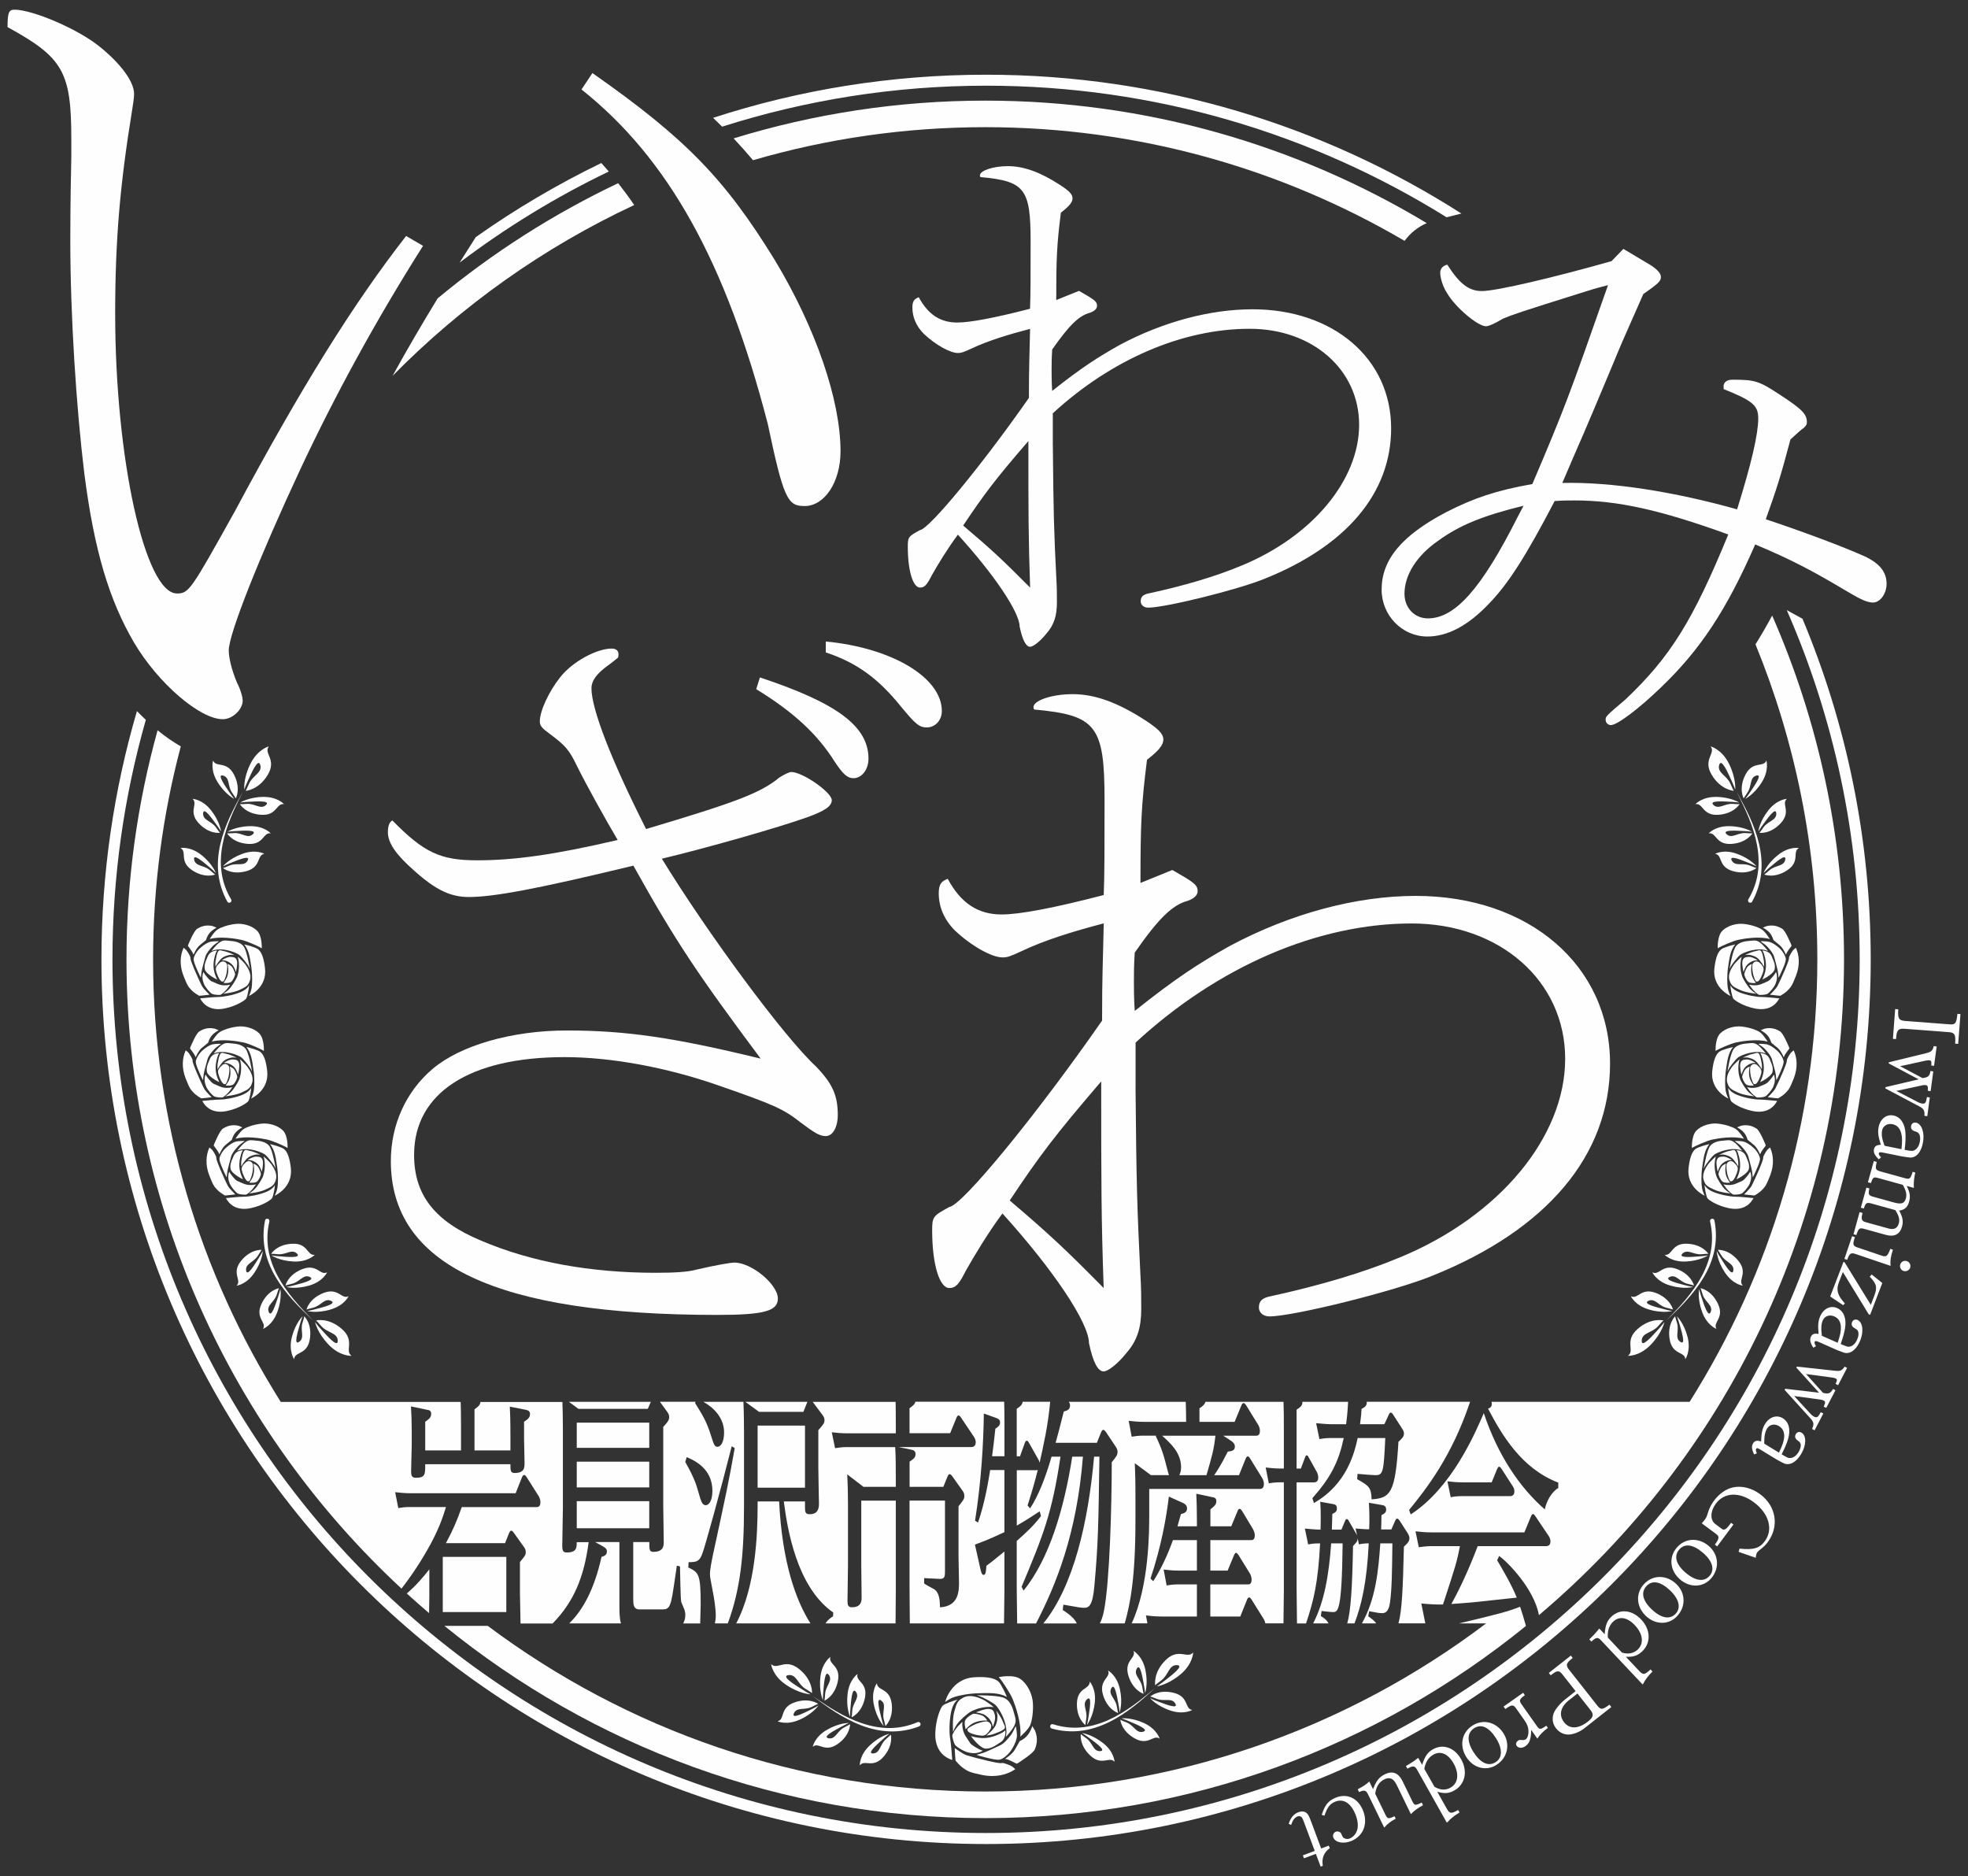 <?xml version="1.0" encoding="UTF-8"?>
<!-- Generator: Adobe Illustrator 24.3.0, SVG Export Plug-In . SVG Version: 6.00 Build 0)  -->
<svg xmlns="http://www.w3.org/2000/svg" xmlns:xlink="http://www.w3.org/1999/xlink" version="1.1" id="レイヤー_1" x="0px" y="0px" viewBox="0 0 407 388" style="enable-background:new 0 0 407 388;" xml:space="preserve">
<rect x="0" y="0" width="407" height="388" fill="#333333" stroke="none"/>
<style type="text/css">
	.st0{fill:#FEFEFE;}
	.st1{fill:none;}
</style>
<g>
	<path class="st0" d="M392.58,208.73c-0.14,1.88,0.11,2.3,1.42,2.4l9.19,0.7c1.19,0.11,1.43-0.21,1.62-2.17l0.63,0.05l-0.47,6.16   l-0.63-0.05c0.14-1.84-0.09-2.28-1.27-2.37l-9.19-0.7c-1.35-0.09-1.64,0.27-1.76,2.13l-0.65-0.05l0.47-6.16L392.58,208.73z"></path>
	<path class="st0" d="M400.52,216.42l-0.54,4l-0.58-0.08c0.08-0.85,0.02-1.01-0.38-1.07c-0.21-0.03-0.44,0-0.88,0.09l-5.18,1.13   l4.64,2.46l0.53-0.1c0.69-0.14,1.01-0.54,1.1-1.37l0.59,0.08l-0.55,4.09l-0.58-0.08c0.06-0.91-0.01-1.11-0.46-1.17   c-0.19-0.03-0.4-0.02-0.62,0.03l-5.43,1.17l4.59,2.38c0.2,0.1,0.51,0.2,0.72,0.23c0.66,0.09,0.84-0.16,1.02-1.34l0.59,0.08   l-0.52,3.88l-0.59-0.08c0.07-1.1-0.12-1.44-1.04-1.94l-7.05-3.73l0.04-0.26l6.85-1.62l-6.2-3.29l0.03-0.23l7.66-1.87   c1.15-0.29,1.39-0.49,1.64-1.49L400.52,216.42z"></path>
	<path class="st0" d="M388.53,239.75c-0.82-0.83-1.11-1.43-0.98-2.08c0.13-0.63,0.56-0.92,1.43-0.93c-0.56-1.73-0.67-2.64-0.46-3.67   c0.34-1.7,1.61-2.68,3.05-2.39c1.46,0.29,2.39,1.65,2.5,3.67c0.05,0.96,0.01,1.89-0.17,3.44c1.48,0.28,1.63,0.27,2.05,0.06   c0.54-0.28,0.91-0.86,1.08-1.7c0.15-0.75,0.08-1.36-0.2-1.73c-0.18-0.23-0.29-0.29-0.76-0.45c-0.66-0.19-0.95-0.58-0.83-1.16   c0.09-0.47,0.52-0.75,1.01-0.65c1.19,0.24,1.84,2.14,1.42,4.21c-0.29,1.46-0.98,2.54-1.84,2.87c-0.56,0.2-0.62,0.2-2.5-0.1   l-3.77-0.76c-0.78-0.16-0.94-0.13-1,0.13c-0.04,0.22,0.04,0.38,0.45,0.83L388.53,239.75z M393.24,237.65   c0.18-1.65,0.16-2.53-0.07-3.37c-0.3-1.03-0.88-1.62-1.79-1.8c-1.04-0.21-1.96,0.34-2.15,1.31c-0.16,0.82-0.01,1.77,0.51,3.15   L393.24,237.65z"></path>
	<path class="st0" d="M388.12,240.28c-0.33,1.47-0.26,1.66,0.74,1.96l5.1,1.41c0.99,0.26,1.15,0.14,1.59-1.32l0.55,0.15   c-0.27,1.13-0.38,2.29-0.29,3.18l-1.49-0.41l0.1,0.21c0.58,1.21,0.69,2.01,0.4,3.05c-0.31,1.14-0.92,1.68-2.05,1.84   c0.72,1.32,0.89,2.22,0.59,3.3c-0.45,1.61-1.6,2.2-3.34,1.72l-4.46-1.23c-0.99-0.29-1.21-0.12-1.65,1.26l-0.59-0.16l1.26-4.57   l0.61,0.17c-0.34,1.31-0.2,1.7,0.75,1.93l4.62,1.28c1.12,0.31,1.85-0.04,2.12-1.03c0.24-0.84,0.05-1.55-0.71-2.77l-4.95-1.37   c-0.99-0.27-1.19-0.13-1.57,1.04l-0.61-0.17l1.15-4.15l0.61,0.17c-0.26,1.23-0.17,1.45,0.81,1.72l4.26,1.18   c1.56,0.43,2.19,0.21,2.48-0.83c0.23-0.83,0.04-1.65-0.64-2.82l-5.03-1.39c-1.03-0.28-1.13-0.21-1.57,1.03l-0.61-0.17l1.22-4.38   L388.12,240.28z"></path>
	<path class="st0" d="M383.61,255.84c-0.49,1.5-0.44,1.78,0.47,2.11l5.08,1.72c0.95,0.32,1.2,0.13,1.77-1.41l0.54,0.18   c-0.46,1.41-0.59,2.35-0.47,3.34l-7.35-2.49c-0.89-0.28-1.19-0.06-1.63,1.24l-0.58-0.2l1.59-4.69L383.61,255.84z M393.66,262.83   c-0.56-0.19-0.86-0.79-0.66-1.37c0.19-0.56,0.79-0.86,1.37-0.66c0.56,0.19,0.85,0.81,0.66,1.37   C394.85,262.71,394.22,263.02,393.66,262.83z"></path>
	<path class="st0" d="M386.9,269.84l0.69-1.8c0.7-1.81,0.53-2.51-0.91-4.02l0.4-0.46l2.2,1.76l-2.52,6.58l-0.3-0.12l-5.34-8.73   l-0.81,2.1c-0.62,1.62-0.3,2.74,1.23,4.39l-0.36,0.37l-2.68-1.8l2.75-7.16l0.23,0.09L386.9,269.84z"></path>
	<path class="st0" d="M375,278.7c-0.62-0.98-0.77-1.63-0.5-2.24c0.26-0.59,0.74-0.77,1.6-0.6c-0.18-1.81-0.08-2.72,0.34-3.68   c0.7-1.58,2.15-2.27,3.49-1.68c1.36,0.6,1.97,2.12,1.65,4.12c-0.15,0.95-0.4,1.84-0.91,3.32c1.38,0.59,1.54,0.62,1.98,0.51   c0.59-0.16,1.08-0.65,1.42-1.43c0.31-0.7,0.37-1.31,0.18-1.73c-0.13-0.27-0.22-0.35-0.65-0.6c-0.6-0.33-0.8-0.77-0.56-1.31   c0.19-0.44,0.67-0.62,1.12-0.42c1.11,0.49,1.33,2.49,0.48,4.42c-0.6,1.36-1.51,2.27-2.42,2.4c-0.59,0.07-0.65,0.06-2.42-0.64   l-3.51-1.56c-0.73-0.32-0.89-0.33-1-0.09c-0.09,0.21-0.04,0.38,0.27,0.91L375,278.7z M380.05,277.68c0.53-1.58,0.7-2.43,0.66-3.31   c-0.07-1.07-0.51-1.77-1.36-2.14c-0.97-0.43-1.98-0.09-2.38,0.82c-0.34,0.76-0.39,1.72-0.19,3.19L380.05,277.68z"></path>
	<path class="st0" d="M381.99,282.89l-1.86,3.57l-0.52-0.27c0.36-0.77,0.37-0.95,0.01-1.13c-0.19-0.1-0.41-0.15-0.86-0.21l-5.25-0.7   l3.52,3.9l0.54,0.09c0.69,0.11,1.13-0.16,1.5-0.91l0.52,0.27l-1.91,3.65l-0.52-0.27c0.37-0.83,0.38-1.05-0.03-1.26   c-0.17-0.09-0.37-0.15-0.59-0.18l-5.5-0.75l3.5,3.8c0.15,0.16,0.41,0.37,0.6,0.46c0.59,0.31,0.85,0.14,1.42-0.91l0.52,0.27   l-1.81,3.47l-0.52-0.27c0.44-1.01,0.38-1.39-0.32-2.18l-5.35-5.9l0.13-0.24l6.99,0.82l-4.71-5.2l0.11-0.2l7.83,0.85   c1.18,0.12,1.47,0.02,2.05-0.84L381.99,282.89z"></path>
	<path class="st0" d="M362.76,300.77c-0.49-1.06-0.56-1.72-0.21-2.29c0.34-0.55,0.83-0.67,1.66-0.39c0.06-1.81,0.27-2.71,0.81-3.6   c0.9-1.48,2.42-1.97,3.67-1.21c1.27,0.77,1.68,2.36,1.1,4.3c-0.27,0.92-0.63,1.77-1.33,3.17c1.29,0.77,1.44,0.81,1.9,0.76   c0.6-0.08,1.15-0.5,1.6-1.23c0.39-0.65,0.54-1.25,0.41-1.69c-0.1-0.28-0.17-0.37-0.57-0.68c-0.56-0.4-0.7-0.87-0.39-1.37   c0.25-0.41,0.74-0.53,1.17-0.27c1.04,0.63,1,2.63-0.1,4.44c-0.77,1.27-1.78,2.05-2.71,2.07c-0.59-0.01-0.65-0.02-2.32-0.94l-3.28-2   c-0.68-0.41-0.84-0.45-0.98-0.22c-0.12,0.19-0.09,0.37,0.14,0.93L362.76,300.77z M367.9,300.4c0.73-1.49,1.01-2.32,1.08-3.19   c0.07-1.07-0.28-1.81-1.07-2.3c-0.91-0.55-1.95-0.34-2.46,0.5c-0.43,0.71-0.61,1.66-0.59,3.13L367.9,300.4z"></path>
	<path class="st0" d="M354.65,319.42c0.94-1.27,0.98-1.69,0.21-2.23l-2.92-2.17l0.15-0.17c0.21-0.25,0.38-0.45,0.47-0.57   c0.31-0.41,0.39-0.59,0.69-1.57c0.29-0.9,0.65-1.6,1.22-2.37c1.08-1.45,2.46-2.42,3.92-2.75c1.79-0.4,3.89,0.12,5.64,1.42   c3.31,2.46,3.97,6.65,1.56,9.89c-0.44,0.6-0.74,0.9-1.73,1.68c-0.17,0.13-0.36,0.33-0.44,0.43c-0.16,0.21-0.23,0.47-0.32,1.14   l-3.54-1.23l0.19-0.67c2.86,0.3,4.13-0.06,5.21-1.51c1.82-2.44,0.9-5.74-2.25-8.08c-2.95-2.19-6.09-2.08-7.85,0.28   c-1.18,1.59-1.23,3.4-0.11,4.23l1.19,0.89c0.63,0.52,0.99,0.33,2.06-1.15l0.49,0.36l-3.36,4.52L354.65,319.42z"></path>
	<path class="st0" d="M347.49,326.66c-2.13-1.81-2.44-4.59-0.72-6.61c1.7-2,4.48-2.16,6.6-0.36c2.07,1.76,2.3,4.6,0.54,6.68   C352.28,328.28,349.55,328.41,347.49,326.66z M352.15,321.08c-2.03-1.72-3.76-1.95-4.88-0.63c-1.14,1.35-0.67,3.08,1.33,4.78   c2.04,1.74,3.84,1.97,4.98,0.63C354.68,324.57,354.14,322.77,352.15,321.08z"></path>
	<path class="st0" d="M340.4,334.19c-2.03-1.92-2.19-4.72-0.37-6.64c1.8-1.91,4.59-1.92,6.61-0.01c1.98,1.87,2.05,4.72,0.18,6.7   C345.1,336.06,342.37,336.04,340.4,334.19z M345.36,328.87c-1.94-1.83-3.65-2.15-4.84-0.89c-1.22,1.29-0.83,3.04,1.08,4.84   c1.95,1.84,3.73,2.17,4.94,0.9C347.69,332.49,347.25,330.66,345.36,328.87z"></path>
	<path class="st0" d="M331.86,337.96c0.15-1.92,0.5-2.8,1.41-3.66c1.76-1.65,4.25-1.39,6.15,0.62c1.97,2.09,2.05,4.84,0.18,6.6   c-0.93,0.87-1.81,1.16-3.36,1.1l2.83,3c0.77,0.79,1.08,0.73,2.27-0.39l0.41,0.43c-0.96,0.98-1.51,1.7-1.92,2.54l-0.14,0.13   l-8.61-9.14c-0.64-0.68-1-0.62-1.97,0.29l-0.43-0.46c0.76-0.72,1.4-1.4,2.06-2.25L331.86,337.96z M335.43,341.75   c1.28,0.39,2.42,0.18,3.26-0.62c1.33-1.25,1.11-3.24-0.59-5.04c-1.55-1.65-3.22-1.93-4.47-0.75c-0.86,0.81-1.21,1.88-1.12,3.3   L335.43,341.75z"></path>
	<path class="st0" d="M325.25,342.87c-1.36,1.05-1.49,1.46-0.78,2.39l5.81,7.38c0.79,1,1.1,0.97,2.57-0.12l0.39,0.49l-5.6,4.41   c-0.91,0.72-2.18,1.23-3.13,1.28c-1.05,0.05-2.02-0.42-2.69-1.27c-0.72-0.91-0.9-2-0.51-3.11c0.3-0.82,1.31-2.05,2.39-2.9l2.15-1.7   l-2.71-3.43c-0.73-0.93-1.1-0.9-2.44,0.16l-0.39-0.49l4.55-3.59L325.25,342.87z M324.48,351.59c-1.78,1.4-2.16,3.13-1,4.59   c1.13,1.43,2.95,1.38,4.92-0.17c1.12-0.88,1.26-1.45,0.54-2.36l-2.71-3.43L324.48,351.59z"></path>
	<path class="st0" d="M315.35,350.57c-1.14,0.83-1.24,1.08-0.68,1.88l3.16,4.48c0.56,0.79,0.72,0.8,1.96-0.06l0.32,0.45   c-1.1,0.85-1.7,1.45-2.17,2.23l-1.27-1.81c-0.04,1.89-0.34,2.75-1.21,3.37c-0.65,0.46-1.44,0.43-1.8-0.08   c-0.24-0.34-0.13-0.77,0.28-1.06c0.25-0.18,0.29-0.18,0.98-0.13c0.2,0.02,0.47-0.05,0.63-0.16c0.37-0.26,0.59-0.98,0.54-1.81   c-0.03-0.74-0.27-1.34-0.83-2.14l-1.74-2.47c-0.56-0.79-0.89-0.77-2.21,0.16l-0.36-0.51l4.06-2.86L315.35,350.57z"></path>
	<path class="st0" d="M303.26,363.37c-1.5-2.36-0.97-5.11,1.26-6.53c2.21-1.41,4.92-0.74,6.41,1.6c1.46,2.3,0.84,5.08-1.45,6.54   C307.36,366.33,304.71,365.65,303.26,363.37z M309.36,359.42c-1.43-2.25-3.02-2.97-4.48-2.04c-1.49,0.95-1.55,2.74-0.14,4.96   c1.44,2.26,3.09,3.02,4.57,2.07C310.75,363.5,310.76,361.62,309.36,359.42z"></path>
	<path class="st0" d="M294.11,364.95c0.61-1.83,1.16-2.6,2.25-3.21c2.11-1.18,4.47-0.33,5.82,2.08c1.41,2.5,0.82,5.19-1.42,6.45   c-1.11,0.62-2.04,0.69-3.52,0.26l2.02,3.6c0.56,0.95,0.87,0.97,2.3,0.17l0.29,0.51c-1.17,0.72-1.87,1.29-2.48,2l-0.17,0.09   l-6.15-10.95c-0.46-0.81-0.83-0.85-1.99-0.19l-0.31-0.55c0.92-0.51,1.7-1.02,2.54-1.69L294.11,364.95z M296.66,369.5   c1.15,0.69,2.3,0.76,3.31,0.19c1.59-0.89,1.86-2.88,0.64-5.03c-1.11-1.97-2.67-2.65-4.16-1.81c-1.03,0.58-1.63,1.53-1.89,2.94   L296.66,369.5z"></path>
	<path class="st0" d="M294.29,373.32c-0.97,0.49-1.79,1.1-2.51,1.83l-2.75-5.66c-0.4-0.82-0.64-1.19-0.95-1.44   c-0.49-0.4-1.09-0.42-1.79-0.08c-1.06,0.52-1.64,1.41-1.89,2.95l2.12,4.36c0.43,0.89,0.63,0.9,1.88,0.31l0.25,0.51   c-1.06,0.56-1.7,1.06-2.38,1.85l-3.27-6.73c-0.47-1.02-0.78-1.12-1.93-0.63l-0.28-0.58c1.15-0.6,1.52-0.84,2.4-1.59l0.76,1.57   c0.67-1.72,1.28-2.5,2.44-3.07c1.63-0.79,2.83-0.3,3.7,1.48l2,4.12c0.45,0.88,0.6,0.89,1.94,0.24L294.29,373.32z"></path>
	<path class="st0" d="M273.35,375.32c0.59-1.98,1.34-2.92,2.82-3.54c2.35-0.99,4.61,0.01,5.67,2.52c1.14,2.7,0.19,5.33-2.32,6.39   c-1.63,0.69-3.33,0.38-3.78-0.69c-0.19-0.45,0.05-1.01,0.5-1.2c0.33-0.14,0.67-0.08,0.99,0.18c0.1,0.08,0.13,0.17,0.29,0.54   c0.16,0.38,0.26,0.51,0.51,0.63c0.33,0.19,0.78,0.19,1.15,0.03c0.79-0.33,1.4-1.13,1.57-2.05c0.15-0.87-0.01-1.92-0.49-3.06   c-0.97-2.28-2.5-3.18-4.2-2.46c-1.03,0.44-1.61,1.22-2.14,2.86L273.35,375.32z"></path>
	<path class="st0" d="M275.01,382.21c-1.2,0.8-1.72,2.09-1.44,3.63l-0.45,0.17l-0.99-2.64l-2.46,0.92l-0.23-0.61l2.46-0.92   l-2.28-6.09c-0.23-0.63-0.37-0.88-0.57-0.99c-0.23-0.12-0.47-0.13-0.71-0.04c-0.59,0.22-1.01,0.78-1.33,1.76l-0.5-0.24   c0.43-1.3,1.05-2.04,2.01-2.4c0.68-0.25,1.31-0.19,1.71,0.19c0.29,0.23,0.5,0.63,0.81,1.45l2.19,5.86l1.57-0.59L275.01,382.21z"></path>
</g>
<path class="st0" d="M87.49,50.84c-9.89,15.6-18.34,31.2-25.34,46.12c-8.45,18.09-14.84,34.14-14.84,37.53  c0,1.58,0.62,4.07,1.65,6.56c0.82,1.58,1.23,3.16,1.23,3.84c0,1.81-2.06,3.84-4.12,3.84c-4.74,0-13.39-7.46-18.34-15.83  c-5.15-8.82-8.24-18.99-10.3-35.05c-1.65-13.57-2.89-32.56-2.89-48.16c0-2.03,0-7.91,0.21-17.18v-3.62  c0-14.02-1.65-16.96-13.19-23.29C1.57,2.68,1.77,2,3.01,2C6.72,2,16.4,6.07,20.93,9.91c4.12,3.39,6.8,7.01,6.8,9.5  c0,0.9-0.2,2.03-0.41,3.39c-2.47,15.15-3.5,26.68-3.5,42.05c0,30.07,6.18,57.88,12.78,57.88c2.47,0,2.88-0.68,11.95-16.96  C62.35,80,73.06,62.82,83.99,48.8L87.49,50.84z M122.52,15.11c19.37,13.57,27.4,21.93,37.71,38.66c8.45,14.02,13.6,28.94,13.6,39.57  c0,6.33-3.3,11.31-7.42,11.31c-3.5,0-4.33-1.36-7.62-16.96c-8.65-33.46-20.6-54.94-38.53-69.19L122.52,15.11z"></path>
<g>
	<path class="st0" d="M217.74,92.15c0.12,14.03,0.24,17.95,0.72,27.46c0.12,1.9,0.12,3.69,0.12,4.99c0,2.73-0.6,4.64-2.17,6.42   c-1.32,1.66-2.77,2.73-3.37,2.73c-0.84,0-1.57-1.31-2.17-4.16c0-2.97-5.3-10.82-12.77-19.02c-2.05,2.73-4.22,6.3-5.42,8.44   c-0.96,1.9-1.45,2.5-2.41,2.5c-1.45,0-2.53-3.45-2.53-8.44c0-2.02,0.12-2.14,2.53-3.45c1.93-0.24,12.89-13.55,22.52-27.34   c0-7.02,0.12-8.09,0.24-14.27c-4.58,1.19-8.79,2.5-12.05,4.04c-1.81,0.83-2.17,0.95-2.89,0.95c-1.57,0-4.58-1.66-6.99-3.92   c-1.57-1.55-2.41-3.45-2.41-5.47c0-1.31,0.36-1.78,1.32-2.14c1.93,3.57,4.46,5.23,7.95,5.23c2.65,0,7.71-0.95,15.06-2.85   c0.12-2.73,0.12-7.13,0.12-13.91c0-10.94-1.2-12.48-10.36-13.32c-0.12-0.12-0.12-0.24-0.12-0.36c0-0.95,2.65-1.9,5.78-1.9   c3.25,0,6.63,1.19,10.84,3.92c1.81,1.19,2.53,1.9,2.53,2.73c0,0.83-0.72,1.66-2.41,2.97c-0.84,6.66-0.96,9.39-0.96,18.07l4.7-1.9   l2.05,1.19c1.32,0.83,1.69,1.19,1.69,1.9c0,0.59-0.48,1.07-1.45,1.43c-2.29,0.59-4.34,2.62-7.83,7.61   c-0.12,1.9-0.12,3.33-0.12,4.28c0,0.95,0,2.38,0.12,4.28c6.14-4.87,9.52-7.01,13.97-9.51c8.91-4.76,18.67-7.37,27.46-7.37   c16.74,0,28.67,10.22,28.67,24.61c0,13.43-9.28,24.37-26.26,31.15c-5.54,2.26-20.48,5.94-23.97,5.94c-0.96,0-1.56-0.59-1.56-1.31   c0-0.95,0.48-1.43,1.81-1.67c7.11-1.54,13.61-3.45,19.03-5.71c14.7-6.06,24.33-17.72,24.33-29.13s-9.64-19.85-22.64-19.85   c-13.85,0-28.55,6.3-40.71,17.48V92.15z M213.04,121.52c-0.36-10.34-0.36-15.34-0.36-30.32c-6.87,7.97-9.03,10.82-13.49,17.48   C205.09,113.67,207.5,115.93,213.04,121.52z"></path>
</g>
<g>
	<path class="st0" d="M96.94,185.5c-3.72,0-6.81-1.45-11.15-5.33c-3.87-3.39-5.57-5.82-5.57-8.08c0-1.29,0.31-2.1,0.93-2.42   c6.5,6.63,9.91,8.24,17.49,8.24c7.74,0,15.94-1.13,29.1-4.2c-2.48-4.2-6.35-11.15-8.36-15.19c-1.7-3.55-2.48-4.36-5.73-6.79   c-1.55-1.13-2.01-1.62-2.01-2.58c0-2.1,1.86-6.14,4.18-9.05c2.48-3.23,7.59-5.98,10.68-5.98c0.93,0,1.55,0.48,1.39,1.45   c0,0.16,0,0.32-0.15,0.49c-0.62,0.49-1.39,1.13-1.86,1.45c-2.48,1.78-3.56,3.23-3.56,4.85c0,4.2,4.02,14.7,11.3,29.08   c18.42-5.49,23.69-7.43,27.56-10.66c1.08-0.65,2.01-1.13,2.48-1.13c2.32,0,8.36,4.2,8.36,5.82c0,1.29-1.55,2.26-5.11,3.55   c-5.88,2.1-20.59,6.3-30.03,8.56c9.29,15.19,25.23,36.84,31.89,42.98c3.41,3.55,4.49,5.98,4.49,10.02c0,2.59-1.08,4.36-2.48,4.36   c-1.24,0-2.32-0.65-5.11-2.75c-3.71-2.91-5.57-3.72-17.18-7.76c-10.68-3.72-22.14-5.82-31.73-5.82c-19.66,0-31.12,7.43-31.12,20.2   c0,8.24,4.18,13.74,13.93,17.78c10.22,4.36,22.45,6.62,36.07,6.62c3.71,0,6.66-0.16,8.36-0.65c4.18-0.97,7.12-1.46,7.89-1.46   c3.56,0,8.98,4.52,8.98,7.43c0,2.58-2.79,3.39-12.54,3.39c-45.67,0-67.5-10.34-67.5-31.83c0-7.43,3.1-14.38,8.67-19.07   c5.73-4.85,16.41-7.92,27.71-7.92c12.23,0,22.14,1.45,40.1,5.82c-13-17.45-17.49-24.07-26.32-39.91   C110.87,183.88,102.04,185.5,96.94,185.5z M157.16,140.09c16.1,5.33,22.45,10.18,22.45,16.8c0,2.26-1.39,4.04-3.1,4.04   c-1.24,0-2.17-0.81-3.87-3.39c-3.56-5.66-8.36-10.18-16.25-15.03L157.16,140.09z M170.78,132.66c13.62,1.29,24,7.43,24,14.38   c0,1.94-1.39,3.39-3.1,3.39c-1.55,0-2.32-0.65-5.26-4.2c-4.8-5.98-9.29-9.21-15.64-11.31V132.66z"></path>
</g>
<g>
	<path class="st0" d="M234.84,224.97c0.17,19.77,0.34,25.3,1.01,38.7c0.17,2.68,0.17,5.19,0.17,7.04c0,3.85-0.84,6.53-3.04,9.05   c-1.86,2.35-3.88,3.85-4.73,3.85c-1.18,0-2.2-1.84-3.04-5.86c0-4.19-7.43-15.25-17.9-26.81c-2.87,3.85-5.91,8.88-7.6,11.9   c-1.35,2.68-2.03,3.52-3.38,3.52c-2.03,0-3.55-4.86-3.55-11.9c0-2.85,0.17-3.01,3.55-4.86c2.7-0.33,18.07-19.1,31.59-38.54   c0-9.89,0.17-11.39,0.34-20.11c-6.42,1.68-12.33,3.52-16.89,5.7c-2.53,1.17-3.04,1.34-4.05,1.34c-2.2,0-6.42-2.35-9.8-5.53   c-2.2-2.18-3.38-4.86-3.38-7.71c0-1.84,0.51-2.51,1.86-3.01c2.7,5.03,6.25,7.37,11.15,7.37c3.72,0,10.81-1.34,21.11-4.02   c0.17-3.85,0.17-10.05,0.17-19.6c0-15.42-1.69-17.59-14.53-18.76c-0.17-0.17-0.17-0.34-0.17-0.5c0-1.34,3.72-2.68,8.11-2.68   c4.56,0,9.29,1.68,15.2,5.53c2.53,1.68,3.55,2.68,3.55,3.85c0,1.17-1.01,2.35-3.38,4.19c-1.18,9.38-1.35,13.24-1.35,25.47   l6.59-2.68l2.87,1.68c1.86,1.17,2.36,1.68,2.36,2.68c0,0.84-0.67,1.51-2.03,2.01c-3.21,0.84-6.08,3.69-10.98,10.72   c-0.17,2.68-0.17,4.69-0.17,6.03c0,1.34,0,3.35,0.17,6.03c8.62-6.87,13.34-9.89,19.59-13.4c12.5-6.7,26.18-10.39,38.51-10.39   c23.48,0,40.2,14.41,40.2,34.68c0,18.93-13.01,34.35-36.82,43.9c-7.77,3.18-28.71,8.38-33.61,8.38c-1.35,0-2.19-0.84-2.19-1.84   c0-1.34,0.67-2.01,2.53-2.35c9.97-2.18,19.09-4.86,26.69-8.04c20.61-8.54,34.12-24.97,34.12-41.05s-13.51-27.98-31.75-27.98   c-19.42,0-40.03,8.88-57.09,24.63V224.97z M228.25,266.36c-0.51-14.58-0.51-21.61-0.51-42.73c-9.63,11.23-12.67,15.25-18.92,24.63   C217.1,255.3,220.48,258.49,228.25,266.36z"></path>
</g>
<g>
	<path class="st0" d="M204.86,357.55c-0.73,1.16-1.14,1.39-1.81,1.38c-0.67-0.01-2.6-0.4-2.89-0.94s0.15-0.68,1.06-1.19   c0.91-0.51,2.37-0.85,2.79-0.82c0.42,0.02,0.8,0.33,0.94,0.71C205.1,357.06,204.86,357.55,204.86,357.55z"></path>
	<path class="st0" d="M205.32,357.09c-0.24-1.58-1.44-2.37-1.93-2.59c-0.49-0.21-1.55-0.39-1.55-0.39s1.87-0.8,2.7-0.71   c0.83,0.09,1.01,0.45,1.22,1.33C205.98,355.6,205.32,357.09,205.32,357.09z"></path>
	<path class="st0" d="M204.17,355.8c-2.03-0.07-3.05,0.59-3.45,0.88c-0.4,0.28-1.01,0.93-1.01,0.93s-0.38-1.26-0.09-1.86   c0.29-0.6,1.42-1.34,1.79-1.36c0.37-0.02,1.54,0.24,1.96,0.51C203.79,355.17,204.17,355.8,204.17,355.8z"></path>
	<path class="st0" d="M207.8,357.35c-0.2,0.56-2.1,1.15-2.48,1.3c-0.38,0.14-1.32,0.25-1.32,0.25s1.47-1.17,1.9-2.09   c0.43-0.91,0.4-1.94,0.37-2.16c-0.03-0.22-0.23-0.89-0.23-0.89s0.95,1.24,1.33,2.21S207.92,356.99,207.8,357.35z"></path>
	<path class="st0" d="M208.01,359.19c0.65-2.69-1.46-6-2.12-6.59c-0.66-0.6-2.82-1.7-3.35-1.86c-0.53-0.15-0.53-0.15-0.53-0.15   s3.71-0.06,5.36,0.43c1.65,0.49,2.14,2.47,2.35,3.29c0.21,0.82,0.57,1.47,0.07,2.52C209.28,357.89,208.01,359.19,208.01,359.19z"></path>
	<path class="st0" d="M205.51,353.02c-2.15-0.23-3.98,0.52-4.72,0.93c-0.75,0.41-2.3,1.79-2.87,2.62c-0.58,0.84-0.81,1.6-0.81,1.6   s-0.21-2.64,0.25-4.23c0.46-1.59,0.57-2.24,1.95-2.92c1.38-0.67,3.02,0.01,3.88,0.41S205.51,353.02,205.51,353.02z"></path>
	<path class="st0" d="M207.93,358.13c0.01,1.77-0.99,2.15-1.63,2.57c-0.64,0.42-1.46,0.94-2.47,0.91c-1.01-0.04-2.61-1.95-3.02-2.6   c0,0,1.57,0.57,3.26,0.38c1.68-0.19,3.24-1.1,3.39-1.19c0.15-0.09,0.43-0.36,0.43-0.36L207.93,358.13z"></path>
	<path class="st0" d="M203.24,362.04c-0.92,0.58-1.95,0.6-2.9,0.39c-0.95-0.2-2.54-1.16-2.84-1.62c-0.3-0.47-0.5-1.43-0.56-1.83   c-0.05-0.4,0.92-1.77,1.25-2.07c0.33-0.3,0.82-0.86,0.82-0.86c-0.1,2.3,0.8,3.06,1.28,3.89c0.51,0.89,0.76,0.93,1.54,1.43   C202.52,361.81,203.24,362.04,203.24,362.04z"></path>
	<path class="st0" d="M202.52,363.09c1.56,0.43,3.67,1,4.36,0.77c0.69-0.22,1.76-1.09,2.4-2.15c0.65-1.06,0.99-2,1.03-2.66   c0.03-0.66-0.18-1.93-0.24-2.04c-0.06-0.11-0.46,1.1-1.03,1.82c-0.56,0.72-1.35,1.7-2.21,2.1c-0.86,0.4-2.7,1.28-3.36,1.51   c-0.67,0.23-1.52,0.45-1.52,0.45L202.52,363.09z"></path>
	<path class="st0" d="M211,359.14c0.3-2.67-0.97-6.28-1.51-7.64c-0.54-1.36-2.33-3.97-2.64-4.32c-0.3-0.35-0.3-0.35-0.3-0.35   s2.96-0.66,4.47,0.38c1.51,1.05,2.52,3.21,2.6,5.1c0.08,1.89-0.2,3.54-0.57,4.45C212.67,357.68,211,359.14,211,359.14z"></path>
	<path class="st0" d="M214.01,357.8c0.73,1.68,0.38,3.02,0.02,3.92c-0.36,0.9-3,2.53-3.26,2.73c-0.26,0.2-0.53,0.28-0.53,0.28   s-1.31-0.69-1.76-0.84c-0.45-0.14-0.63-0.16-0.63-0.16s1.51-0.95,2.05-1.93c0.54-0.97,1-1.75,1-1.75s0.97-0.41,1.63-1.23   c0.66-0.82,0.95-1.87,0.95-1.87L214.01,357.8z"></path>
	<path class="st0" d="M209.97,365.86c-1.69,1.16-4.04,1.76-6.8,1.21c-2.76-0.55-3.01-0.81-3.84-1.35c-0.83-0.54-1.66-1.57-1.71-1.63   s-0.18-2.6-0.18-2.6s1.66,1.22,2.4,1.47c0.74,0.25,3.19,0.89,4.38,1.16s2.6,0.59,2.98,0.47c0.38-0.12,1.96,0.6,2.09,0.69   C209.61,365.52,209.97,365.86,209.97,365.86z"></path>
	<path class="st0" d="M196.93,363.96c-2.28-0.74-3.61-2.65-3.5-5.61c0.11-2.96,1.13-5.24,1.52-5.62c0.39-0.39,2.54-1.16,3.12-1.25   c0,0-0.93,0.54-1.35,2.46c-0.43,1.92-0.42,4.53-0.23,5.52C196.69,360.44,196.93,363.96,196.93,363.96z"></path>
	<path class="st0" d="M208.25,350.95c-1.7-1.01-3.98-0.83-5.9-0.79c-1.92,0.04-4.16,0.47-5.11,0.82c-0.95,0.35-1.78,0.98-1.78,0.98   s1.18-4.82,6.06-5.11c4.88-0.28,5.2,1.14,5.66,1.9C207.64,349.51,208.25,350.95,208.25,350.95z"></path>
</g>
<g>
	<path class="st0" d="M217.51,357.46c1.98,0.55,4.06,0.72,6.07,0.46c2.02-0.25,3.96-0.9,5.77-1.78c1.81-0.89,3.48-2,5.06-3.22   c1.59-1.21,3.05-2.57,4.54-3.88c-1.55,1.25-3.06,2.55-4.68,3.69c-1.62,1.15-3.31,2.19-5.11,2.99c-1.8,0.8-3.71,1.35-5.65,1.51   c-1.94,0.17-3.88-0.07-5.72-0.66l-0.01,0c-0.24-0.08-0.51,0.06-0.58,0.3c-0.08,0.24,0.06,0.51,0.3,0.58   C217.5,357.46,217.51,357.46,217.51,357.46z"></path>
	<path class="st0" d="M246.76,341.71c-1.16,1.45-2.99-1.03-5.67,1.57c-2.67,2.6-2.18,5.24-2.18,5.24s-0.19,0.06,1.29-1.05   c1.48-1.12,1.52-3.19,3.21-3.13c1.68,0.07-1.38,2.3-2.46,3.15s-1.73,1.25-1.73,1.25s2.27-0.28,4.9-2.47   C246.74,344.08,246.76,341.71,246.76,341.71z"></path>
	<path class="st0" d="M246.57,353.61c-1.62-0.21-0.63-2.72-3.81-3.53c-3.18-0.81-4.9,0.77-4.9,0.77s-0.14-0.12,1.39,0.48   c1.52,0.6,3.08-0.32,3.82,0.97s-2.35,0.02-3.49-0.4c-1.14-0.41-1.73-0.73-1.73-0.73s1.27,1.57,4.12,2.54   C244.8,354.69,246.57,353.61,246.57,353.61z"></path>
	<path class="st0" d="M234.41,341.41c0.65,1.49-2,1.94-1.06,5.08c0.94,3.14,3.18,3.8,3.18,3.8s-0.03,0.18-0.3-1.44   c-0.27-1.61-1.86-2.48-1.14-3.77c0.73-1.3,1.22,2,1.45,3.19c0.23,1.19,0.27,1.86,0.27,1.86s0.69-1.9,0.06-4.84   C236.24,342.37,234.41,341.41,234.41,341.41z"></path>
	<path class="st0" d="M229.16,345.46c0.65,1.48-1.98,1.92-1.05,5.03c0.93,3.11,3.15,3.77,3.15,3.77s-0.03,0.18-0.3-1.42   c-0.27-1.6-1.84-2.45-1.12-3.73c0.72-1.28,1.21,1.98,1.44,3.16c0.23,1.18,0.27,1.84,0.27,1.84s0.69-1.88,0.06-4.79   C230.97,346.41,229.16,345.46,229.16,345.46z"></path>
	<path class="st0" d="M225.35,347.74c0.13,1.61-2.5,1.17-2.63,4.42c-0.13,3.25,1.76,4.59,1.76,4.59s-0.08,0.16,0.18-1.44   s-0.95-2.92,0.15-3.9c1.1-0.98,0.5,2.27,0.33,3.46c-0.17,1.19-0.35,1.83-0.35,1.83s1.26-1.55,1.61-4.51   C226.76,349.22,225.35,347.74,225.35,347.74z"></path>
	<path class="st0" d="M239.83,359.56c-1.31-0.95-2.3,1.53-5.14-0.05c-2.84-1.58-3-3.89-3-3.89s-0.18-0.01,1.33,0.59   c1.5,0.6,2,2.33,3.41,1.9c1.41-0.43-1.68-1.61-2.78-2.09c-1.1-0.48-1.74-0.66-1.74-0.66s1.98-0.27,4.69,0.97   C239.29,357.59,239.83,359.56,239.83,359.56z"></path>
	<path class="st0" d="M230.5,364.34c-1.05-1.23-2.6,0.94-4.98-1.26c-2.39-2.2-2-4.49-2-4.49s-0.17-0.05,1.15,0.89   c1.32,0.94,1.39,2.73,2.86,2.65c1.47-0.08-1.25-1.96-2.21-2.68c-0.96-0.72-1.54-1.05-1.54-1.05s1.99,0.21,4.33,2.05   C230.45,362.29,230.5,364.34,230.5,364.34z"></path>
</g>
<g>
	<path class="st0" d="M190.09,357.01c-1.92,0.74-3.97,1.1-6,1.04c-2.04-0.06-4.03-0.51-5.91-1.22c-1.88-0.71-3.65-1.66-5.34-2.72   c-1.69-1.06-3.28-2.27-4.89-3.43c1.66,1.1,3.29,2.24,5.01,3.23c1.72,0.99,3.51,1.86,5.38,2.48c1.87,0.62,3.82,0.98,5.76,0.96   c1.94-0.02,3.86-0.44,5.63-1.2l0.01-0.01c0.24-0.1,0.51,0.01,0.61,0.24c0.1,0.24-0.01,0.51-0.24,0.61   C190.1,357,190.1,357.01,190.09,357.01z"></path>
	<path class="st0" d="M159.47,344.13c1.3,1.33,2.88-1.31,5.79,1.02c2.91,2.33,2.67,5,2.67,5s0.2,0.04-1.39-0.93   c-1.58-0.97-1.82-3.03-3.49-2.81c-1.67,0.23,1.59,2.15,2.75,2.9c1.16,0.75,1.84,1.07,1.84,1.07s-2.28-0.06-5.11-1.99   C159.72,346.49,159.47,344.13,159.47,344.13z"></path>
	<path class="st0" d="M160.81,355.95c1.59-0.36,0.37-2.76,3.46-3.88c3.09-1.11,4.95,0.3,4.95,0.3s0.13-0.13-1.33,0.61   c-1.46,0.74-3.1-0.03-3.71,1.33s2.34-0.21,3.43-0.73c1.1-0.52,1.66-0.89,1.66-0.89s-1.11,1.68-3.86,2.92   C162.66,356.86,160.81,355.95,160.81,355.95z"></path>
	<path class="st0" d="M171.74,342.65c-0.51,1.55,2.18,1.74,1.55,4.96c-0.64,3.22-2.8,4.09-2.8,4.09s0.05,0.17,0.16-1.46   c0.11-1.63,1.62-2.64,0.77-3.86c-0.85-1.22-1.03,2.11-1.14,3.32c-0.12,1.21-0.09,1.88-0.09,1.88s-0.87-1.82-0.52-4.81   C170.01,343.78,171.74,342.65,171.74,342.65z"></path>
	<path class="st0" d="M177.35,346.18c-0.5,1.53,2.16,1.72,1.53,4.91c-0.63,3.19-2.78,4.05-2.78,4.05s0.05,0.17,0.16-1.44   c0.11-1.62,1.6-2.62,0.76-3.82c-0.84-1.21-1.02,2.09-1.13,3.29c-0.11,1.2-0.09,1.86-0.09,1.86s-0.86-1.8-0.51-4.76   C175.64,347.3,177.35,346.18,177.35,346.18z"></path>
	<path class="st0" d="M181.36,348.08c0.02,1.61,2.6,0.93,3.04,4.15c0.44,3.22-1.31,4.73-1.31,4.73s0.1,0.15-0.32-1.42   c-0.42-1.57,0.66-2.99-0.52-3.86c-1.19-0.87-0.28,2.31,0,3.48c0.28,1.17,0.52,1.79,0.52,1.79s-1.4-1.42-2.03-4.34   C180.1,349.69,181.36,348.08,181.36,348.08z"></path>
	<path class="st0" d="M168.08,361.23c1.21-1.07,2.44,1.3,5.11-0.54c2.68-1.84,2.62-4.16,2.62-4.16s0.18-0.03-1.26,0.72   c-1.44,0.75-1.77,2.51-3.21,2.22c-1.44-0.29,1.52-1.76,2.57-2.34c1.05-0.58,1.67-0.82,1.67-0.82s-2-0.08-4.57,1.42   C168.43,359.22,168.08,361.23,168.08,361.23z"></path>
	<path class="st0" d="M177.82,365.09c0.92-1.32,2.67,0.69,4.84-1.73c2.17-2.42,1.57-4.66,1.57-4.66s0.16-0.07-1.06,1   s-1.13,2.85-2.6,2.91c-1.47,0.06,1.06-2.07,1.94-2.88c0.89-0.81,1.43-1.19,1.43-1.19s-1.96,0.4-4.11,2.45   C177.68,363.05,177.82,365.09,177.82,365.09z"></path>
</g>
<g>
	<path class="st0" d="M363.83,199.02c0.85,0.77,0.98,1.14,0.87,1.69c-0.1,0.55-0.7,2.09-1.18,2.25c-0.48,0.16-0.53-0.22-0.83-1.04   c-0.29-0.82-0.36-2.07-0.28-2.42s0.38-0.61,0.72-0.67C363.46,198.76,363.83,199.02,363.83,199.02z"></path>
	<path class="st0" d="M363.51,198.58c-1.33-0.03-2.16,0.85-2.4,1.22c-0.25,0.37-0.54,1.22-0.54,1.22s-0.39-1.66-0.2-2.32   c0.19-0.67,0.52-0.77,1.27-0.82S363.51,198.58,363.51,198.58z"></path>
	<path class="st0" d="M362.29,199.34c-0.35,1.66,0.05,2.6,0.23,2.96c0.18,0.37,0.62,0.97,0.62,0.97s-1.09,0.13-1.54-0.19   c-0.45-0.32-0.9-1.36-0.86-1.67c0.03-0.31,0.42-1.23,0.7-1.54C361.72,199.56,362.29,199.34,362.29,199.34z"></path>
	<path class="st0" d="M364.08,196.57c0.44,0.24,0.65,1.89,0.72,2.23c0.06,0.34,0.02,1.12,0.02,1.12s-0.76-1.38-1.45-1.86   c-0.69-0.48-1.54-0.6-1.73-0.61c-0.18-0.01-0.76,0.06-0.76,0.06s1.16-0.6,2.01-0.78C363.74,196.56,363.8,196.42,364.08,196.57z"></path>
	<path class="st0" d="M365.62,196.66c-2.12-0.92-5.14,0.35-5.73,0.8c-0.58,0.46-1.8,2.08-2,2.5c-0.2,0.42-0.2,0.42-0.2,0.42   s0.48-3.07,1.11-4.35c0.63-1.29,2.34-1.41,3.04-1.46c0.71-0.05,1.29-0.26,2.09,0.3C364.73,195.43,365.62,196.66,365.62,196.66z"></path>
	<path class="st0" d="M360.19,197.84c-0.49,1.74-0.14,3.35,0.09,4.02c0.23,0.67,1.15,2.14,1.75,2.74s1.2,0.9,1.2,0.9   s-2.21-0.2-3.45-0.81c-1.24-0.6-1.76-0.79-2.12-2.02c-0.36-1.23,0.44-2.49,0.89-3.14C359,198.89,360.19,197.84,360.19,197.84z"></path>
	<path class="st0" d="M364.74,196.58c1.45,0.25,1.63,1.12,1.88,1.71c0.26,0.58,0.57,1.34,0.39,2.17c-0.17,0.83-1.98,1.87-2.57,2.12   c0,0,0.69-1.21,0.77-2.63c0.08-1.41-0.45-2.83-0.5-2.96c-0.05-0.14-0.23-0.4-0.23-0.4L364.74,196.58z"></path>
	<path class="st0" d="M367.29,201c0.35,0.84,0.21,1.69-0.09,2.44c-0.3,0.75-1.31,1.93-1.74,2.11c-0.43,0.18-1.25,0.21-1.59,0.2   c-0.34-0.02-1.32-1.01-1.53-1.32s-0.59-0.8-0.59-0.8c1.88,0.41,2.63-0.22,3.39-0.5c0.8-0.3,0.88-0.49,1.4-1.07   C367.01,201.55,367.29,201,367.29,201z"></path>
	<path class="st0" d="M368.06,201.74c0.57-1.22,1.34-2.88,1.26-3.48c-0.09-0.6-0.64-1.6-1.43-2.28c-0.78-0.69-1.51-1.1-2.04-1.22   c-0.54-0.12-1.62-0.13-1.72-0.1c-0.1,0.03,0.84,0.54,1.36,1.11c0.52,0.57,1.21,1.35,1.42,2.11c0.2,0.76,0.67,2.4,0.76,2.98   c0.09,0.58,0.15,1.32,0.15,1.32L368.06,201.74z"></path>
	<path class="st0" d="M366.01,194.19c-2.15-0.62-5.31-0.09-6.51,0.16c-1.2,0.25-3.6,1.36-3.93,1.56c-0.33,0.2-0.33,0.2-0.33,0.2   s-0.13-2.53,0.95-3.62c1.08-1.09,3-1.62,4.56-1.41c1.57,0.2,2.89,0.67,3.58,1.11C365.04,192.61,366.01,194.19,366.01,194.19z"></path>
	<path class="st0" d="M365.34,191.52c1.49-0.36,2.54,0.12,3.23,0.54s1.66,2.83,1.78,3.07c0.13,0.25,0.16,0.48,0.16,0.48   s-0.76,0.98-0.94,1.33c-0.18,0.35-0.22,0.49-0.22,0.49s-0.57-1.38-1.29-1.96c-0.72-0.58-1.3-1.07-1.3-1.07s-0.2-0.85-0.78-1.51   c-0.58-0.66-1.4-1.05-1.4-1.05L365.34,191.52z"></path>
	<path class="st0" d="M371.4,196c0.72,1.56,0.88,3.57,0.03,5.77c-0.85,2.2-1.09,2.37-1.65,2.97c-0.56,0.61-1.53,1.15-1.58,1.18   s-2.16-0.22-2.16-0.22s1.24-1.2,1.55-1.77c0.31-0.57,1.19-2.5,1.58-3.44c0.39-0.94,0.85-2.06,0.81-2.39   c-0.04-0.33,0.77-1.53,0.86-1.62C371.06,196.25,371.4,196,371.4,196z"></path>
	<path class="st0" d="M367.98,206.46c-0.94,1.77-2.69,2.59-5.12,2.08c-2.43-0.51-4.15-1.67-4.41-2.05c-0.26-0.38-0.6-2.26-0.59-2.75   c0,0,0.31,0.84,1.83,1.46c1.52,0.62,3.67,0.99,4.51,0.97C365.04,206.16,367.98,206.46,367.98,206.46z"></path>
	<path class="st0" d="M358.87,195.3c-1.08,1.25-1.25,3.16-1.49,4.75c-0.24,1.59-0.2,3.49-0.05,4.32c0.15,0.83,0.56,1.6,0.56,1.6   s-3.8-1.65-3.34-5.71s1.68-4.12,2.37-4.39C357.6,195.59,358.87,195.3,358.87,195.3z"></path>
</g>
<g>
	<path class="st0" d="M363.38,220.23c0.85,0.77,0.98,1.14,0.87,1.69c-0.1,0.55-0.7,2.09-1.18,2.25c-0.48,0.16-0.53-0.22-0.83-1.04   c-0.29-0.82-0.36-2.07-0.28-2.42c0.08-0.35,0.38-0.61,0.72-0.68C363.02,219.97,363.38,220.23,363.38,220.23z"></path>
	<path class="st0" d="M363.07,219.79c-1.33-0.03-2.16,0.85-2.4,1.22c-0.25,0.37-0.54,1.22-0.54,1.22s-0.39-1.66-0.2-2.32   c0.19-0.67,0.52-0.77,1.27-0.82S363.07,219.79,363.07,219.79z"></path>
	<path class="st0" d="M361.85,220.55c-0.35,1.66,0.05,2.6,0.23,2.96c0.18,0.37,0.62,0.97,0.62,0.97s-1.09,0.13-1.54-0.19   c-0.45-0.32-0.9-1.36-0.86-1.67c0.03-0.31,0.42-1.23,0.7-1.54C361.28,220.78,361.85,220.55,361.85,220.55z"></path>
	<path class="st0" d="M363.63,217.79c0.44,0.24,0.65,1.89,0.72,2.23c0.06,0.34,0.02,1.12,0.02,1.12s-0.76-1.38-1.45-1.86   c-0.69-0.48-1.54-0.6-1.73-0.61c-0.18-0.01-0.76,0.06-0.76,0.06s1.16-0.6,2.01-0.78C363.29,217.78,363.36,217.63,363.63,217.79z"></path>
	<path class="st0" d="M365.18,217.87c-2.12-0.92-5.14,0.35-5.73,0.8c-0.58,0.46-1.8,2.08-2,2.5c-0.2,0.42-0.2,0.42-0.2,0.42   s0.48-3.07,1.11-4.35c0.63-1.29,2.34-1.41,3.04-1.46c0.71-0.05,1.29-0.26,2.09,0.3C364.29,216.64,365.18,217.87,365.18,217.87z"></path>
	<path class="st0" d="M359.75,219.05c-0.49,1.74-0.14,3.35,0.09,4.02s1.15,2.14,1.75,2.74c0.61,0.59,1.2,0.9,1.2,0.9   s-2.21-0.2-3.45-0.81c-1.24-0.6-1.76-0.79-2.12-2.02c-0.36-1.23,0.44-2.49,0.89-3.14C358.56,220.1,359.75,219.05,359.75,219.05z"></path>
	<path class="st0" d="M364.3,217.79c1.45,0.25,1.63,1.12,1.88,1.71c0.26,0.58,0.57,1.34,0.39,2.17c-0.17,0.83-1.98,1.87-2.57,2.12   c0,0,0.69-1.21,0.77-2.63c0.08-1.41-0.45-2.83-0.5-2.96c-0.05-0.14-0.23-0.4-0.23-0.4L364.3,217.79z"></path>
	<path class="st0" d="M366.85,222.21c0.35,0.84,0.21,1.69-0.09,2.44c-0.3,0.75-1.31,1.93-1.74,2.11c-0.43,0.18-1.25,0.21-1.59,0.2   c-0.34-0.02-1.32-1.01-1.53-1.32c-0.2-0.31-0.59-0.8-0.59-0.8c1.88,0.41,2.63-0.22,3.39-0.5c0.8-0.3,0.88-0.49,1.4-1.07   C366.56,222.76,366.85,222.21,366.85,222.21z"></path>
	<path class="st0" d="M367.61,222.95c0.57-1.22,1.34-2.88,1.26-3.48c-0.09-0.6-0.64-1.6-1.43-2.28c-0.78-0.69-1.51-1.1-2.04-1.22   c-0.54-0.12-1.62-0.13-1.72-0.1c-0.1,0.03,0.84,0.54,1.36,1.11c0.52,0.57,1.21,1.35,1.42,2.11c0.2,0.76,0.67,2.4,0.76,2.98   c0.09,0.58,0.15,1.32,0.15,1.32L367.61,222.95z"></path>
	<path class="st0" d="M365.57,215.41c-2.15-0.62-5.31-0.09-6.51,0.16c-1.2,0.25-3.6,1.36-3.93,1.56c-0.33,0.2-0.33,0.2-0.33,0.2   s-0.13-2.53,0.95-3.62c1.08-1.09,3-1.62,4.56-1.41c1.57,0.2,2.89,0.67,3.58,1.11C364.6,213.82,365.57,215.41,365.57,215.41z"></path>
	<path class="st0" d="M364.89,212.74c1.49-0.36,2.54,0.12,3.23,0.54s1.66,2.83,1.78,3.07c0.13,0.25,0.16,0.48,0.16,0.48   s-0.76,0.98-0.94,1.33c-0.18,0.35-0.22,0.49-0.22,0.49s-0.57-1.38-1.29-1.96c-0.72-0.58-1.3-1.07-1.3-1.07s-0.2-0.85-0.78-1.51   c-0.58-0.66-1.4-1.05-1.4-1.05L364.89,212.74z"></path>
	<path class="st0" d="M370.95,217.21c0.72,1.56,0.88,3.57,0.03,5.77c-0.85,2.2-1.09,2.37-1.65,2.97c-0.56,0.61-1.53,1.15-1.58,1.18   s-2.16-0.22-2.16-0.22s1.24-1.2,1.55-1.77c0.31-0.57,1.19-2.5,1.58-3.44c0.39-0.94,0.85-2.06,0.81-2.39   c-0.04-0.33,0.77-1.53,0.86-1.62C370.62,217.46,370.95,217.21,370.95,217.21z"></path>
	<path class="st0" d="M367.53,227.67c-0.94,1.77-2.69,2.59-5.12,2.08c-2.43-0.51-4.15-1.67-4.41-2.05c-0.26-0.38-0.6-2.26-0.59-2.75   c0,0,0.31,0.84,1.83,1.46c1.52,0.62,3.67,0.99,4.51,0.97C364.6,227.37,367.53,227.67,367.53,227.67z"></path>
	<path class="st0" d="M358.43,216.51c-1.08,1.25-1.25,3.16-1.49,4.75c-0.24,1.59-0.2,3.49-0.05,4.32c0.15,0.83,0.56,1.6,0.56,1.6   s-3.8-1.65-3.34-5.71c0.46-4.06,1.68-4.12,2.37-4.39C357.16,216.81,358.43,216.51,358.43,216.51z"></path>
</g>
<g>
	<path class="st0" d="M358.49,240.32c0.85,0.77,0.98,1.14,0.87,1.69c-0.1,0.55-0.7,2.09-1.18,2.25s-0.53-0.22-0.83-1.04   c-0.29-0.82-0.36-2.07-0.28-2.42s0.38-0.61,0.72-0.68C358.12,240.06,358.49,240.32,358.49,240.32z"></path>
	<path class="st0" d="M358.17,239.88c-1.33-0.03-2.16,0.85-2.4,1.22c-0.25,0.37-0.54,1.22-0.54,1.22s-0.39-1.66-0.2-2.32   c0.19-0.67,0.52-0.77,1.27-0.82S358.17,239.88,358.17,239.88z"></path>
	<path class="st0" d="M356.95,240.64c-0.35,1.66,0.05,2.6,0.23,2.96c0.18,0.37,0.62,0.97,0.62,0.97s-1.09,0.13-1.54-0.19   c-0.45-0.32-0.9-1.36-0.86-1.67c0.03-0.31,0.42-1.23,0.7-1.54C356.38,240.86,356.95,240.64,356.95,240.64z"></path>
	<path class="st0" d="M358.74,237.87c0.44,0.24,0.65,1.89,0.72,2.23c0.06,0.34,0.02,1.12,0.02,1.12s-0.76-1.38-1.45-1.86   c-0.69-0.48-1.54-0.6-1.73-0.61c-0.18-0.01-0.76,0.06-0.76,0.06s1.16-0.6,2.01-0.78C358.4,237.86,358.46,237.72,358.74,237.87z"></path>
	<path class="st0" d="M360.28,237.96c-2.12-0.92-5.14,0.35-5.73,0.8c-0.58,0.46-1.8,2.08-2,2.5c-0.2,0.42-0.2,0.42-0.2,0.42   s0.48-3.07,1.11-4.35c0.63-1.29,2.34-1.41,3.04-1.46c0.71-0.05,1.29-0.26,2.09,0.3C359.39,236.73,360.28,237.96,360.28,237.96z"></path>
	<path class="st0" d="M354.85,239.14c-0.49,1.74-0.14,3.35,0.09,4.02c0.23,0.67,1.15,2.14,1.75,2.74c0.61,0.59,1.2,0.9,1.2,0.9   s-2.21-0.2-3.45-0.81c-1.24-0.6-1.76-0.79-2.12-2.02c-0.36-1.23,0.44-2.49,0.89-3.14C353.66,240.19,354.85,239.14,354.85,239.14z"></path>
	<path class="st0" d="M359.4,237.88c1.45,0.25,1.63,1.12,1.88,1.71c0.26,0.58,0.57,1.34,0.39,2.17c-0.17,0.83-1.98,1.87-2.57,2.12   c0,0,0.69-1.21,0.77-2.63c0.08-1.41-0.45-2.83-0.5-2.96c-0.05-0.14-0.23-0.4-0.23-0.4L359.4,237.88z"></path>
	<path class="st0" d="M361.96,242.3c0.35,0.84,0.21,1.69-0.09,2.44c-0.3,0.75-1.31,1.93-1.74,2.11c-0.43,0.18-1.25,0.21-1.59,0.2   c-0.34-0.02-1.32-1.01-1.53-1.32c-0.2-0.31-0.59-0.8-0.59-0.8c1.88,0.41,2.63-0.22,3.39-0.5c0.8-0.3,0.88-0.49,1.4-1.07   C361.67,242.85,361.96,242.3,361.96,242.3z"></path>
	<path class="st0" d="M362.72,243.04c0.57-1.22,1.34-2.88,1.26-3.48c-0.09-0.6-0.64-1.6-1.43-2.28c-0.78-0.69-1.51-1.1-2.04-1.22   c-0.54-0.12-1.62-0.13-1.72-0.1c-0.1,0.03,0.84,0.54,1.36,1.11s1.21,1.35,1.42,2.11c0.2,0.76,0.67,2.4,0.76,2.98   c0.09,0.58,0.15,1.32,0.15,1.32L362.72,243.04z"></path>
	<path class="st0" d="M360.67,235.49c-2.15-0.62-5.31-0.09-6.51,0.16c-1.2,0.25-3.6,1.36-3.93,1.56c-0.33,0.2-0.33,0.2-0.33,0.2   s-0.13-2.53,0.95-3.62c1.08-1.09,3-1.62,4.56-1.41c1.57,0.2,2.89,0.67,3.58,1.11S360.67,235.49,360.67,235.49z"></path>
	<path class="st0" d="M360,232.82c1.49-0.36,2.54,0.12,3.23,0.54s1.66,2.83,1.78,3.07c0.13,0.25,0.16,0.48,0.16,0.48   s-0.76,0.98-0.94,1.33c-0.18,0.35-0.22,0.49-0.22,0.49s-0.57-1.38-1.29-1.96c-0.72-0.58-1.3-1.07-1.3-1.07s-0.2-0.85-0.78-1.51   c-0.58-0.66-1.4-1.05-1.4-1.05L360,232.82z"></path>
	<path class="st0" d="M366.06,237.3c0.72,1.56,0.88,3.57,0.03,5.77c-0.85,2.2-1.09,2.37-1.65,2.97c-0.56,0.61-1.53,1.15-1.58,1.18   s-2.16-0.22-2.16-0.22s1.24-1.2,1.55-1.77c0.31-0.57,1.19-2.5,1.58-3.44c0.39-0.94,0.85-2.06,0.81-2.39   c-0.04-0.33,0.77-1.53,0.86-1.62C365.72,237.55,366.06,237.3,366.06,237.3z"></path>
	<path class="st0" d="M362.64,247.76c-0.94,1.77-2.69,2.59-5.12,2.08c-2.43-0.51-4.15-1.67-4.41-2.05c-0.26-0.38-0.6-2.26-0.59-2.75   c0,0,0.31,0.84,1.83,1.46c1.52,0.62,3.67,0.99,4.51,0.97C359.71,247.46,362.64,247.76,362.64,247.76z"></path>
	<path class="st0" d="M353.53,236.6c-1.08,1.25-1.25,3.16-1.49,4.75c-0.24,1.59-0.2,3.49-0.05,4.32c0.15,0.83,0.56,1.6,0.56,1.6   s-3.8-1.65-3.34-5.71s1.68-4.12,2.37-4.39C352.26,236.89,353.53,236.6,353.53,236.6z"></path>
</g>
<g>
	<path class="st0" d="M362.37,186.43c0.99-1.8,1.63-3.78,1.85-5.81c0.22-2.02,0.04-4.06-0.41-6.02c-0.45-1.96-1.15-3.85-1.97-5.66   c-0.82-1.82-1.8-3.56-2.73-5.31c0.86,1.79,1.78,3.56,2.52,5.41c0.75,1.84,1.37,3.73,1.73,5.67c0.36,1.94,0.46,3.92,0.17,5.84   c-0.28,1.92-0.96,3.76-1.95,5.42l-0.01,0.01c-0.13,0.22-0.06,0.51,0.16,0.64c0.22,0.13,0.51,0.06,0.64-0.16   C362.36,186.44,362.37,186.44,362.37,186.43z"></path>
	<path class="st0" d="M353.77,154.35c1.14,1.47-1.69,2.67,0.22,5.87c1.91,3.2,4.59,3.32,4.59,3.32s0.02,0.2-0.73-1.5   c-0.75-1.7-2.76-2.22-2.31-3.84c0.45-1.62,1.92,1.87,2.5,3.12c0.59,1.25,0.81,1.97,0.81,1.97s0.25-2.27-1.27-5.33   C356.07,154.91,353.77,154.35,353.77,154.35z"></path>
	<path class="st0" d="M365.3,157.27c-0.58,1.53-2.79-0.01-4.31,2.9c-1.52,2.91-0.38,4.95-0.38,4.95s-0.14,0.11,0.79-1.24   c0.93-1.34,0.39-3.07,1.82-3.49c1.43-0.42-0.52,2.29-1.19,3.3c-0.67,1.01-1.11,1.52-1.11,1.52s1.82-0.87,3.42-3.42   C365.94,159.24,365.3,157.27,365.3,157.27z"></path>
	<path class="st0" d="M350.63,166.3c1.6-0.29,1.43,2.4,4.7,2.2c3.27-0.19,4.44-2.22,4.44-2.22s0.17,0.07-1.47-0.04   c-1.63-0.11-2.84,1.24-3.93,0.24c-1.09-1.01,2.23-0.73,3.44-0.68c1.21,0.05,1.87,0.17,1.87,0.17s-1.69-1.11-4.69-1.17   C351.99,164.74,350.63,166.3,350.63,166.3z"></path>
	<path class="st0" d="M353.37,172.34c1.59-0.29,1.41,2.37,4.66,2.18c3.24-0.19,4.39-2.2,4.39-2.2s0.16,0.07-1.45-0.04   c-1.62-0.11-2.81,1.23-3.89,0.24c-1.08-1,2.21-0.72,3.41-0.67c1.2,0.05,1.85,0.16,1.85,0.16s-1.67-1.1-4.65-1.16   C354.71,170.79,353.37,172.34,353.37,172.34z"></path>
	<path class="st0" d="M354.7,176.57c1.6,0.24,0.57,2.7,3.69,3.58c3.13,0.87,4.87-0.65,4.87-0.65s0.13,0.12-1.36-0.51   c-1.49-0.63-3.06,0.25-3.76-1.04c-0.7-1.29,2.32,0.03,3.44,0.47c1.12,0.44,1.7,0.76,1.7,0.76s-1.22-1.58-4.02-2.6   C356.48,175.54,354.7,176.57,354.7,176.57z"></path>
	<path class="st0" d="M369.54,165.2c-1.22,1.05,0.95,2.59-1.23,4.99c-2.19,2.4-4.47,2.03-4.47,2.03s-0.05,0.17,0.88-1.15   c0.93-1.32,2.73-1.41,2.63-2.88c-0.09-1.47-1.95,1.26-2.67,2.23c-0.72,0.96-1.04,1.54-1.04,1.54s0.2-1.99,2.03-4.34   C367.5,165.27,369.54,165.2,369.54,165.2z"></path>
	<path class="st0" d="M372.04,175.37c-1.44,0.74,0.32,2.74-2.37,4.56c-2.69,1.82-4.83,0.92-4.83,0.92s-0.09,0.15,1.13-0.91   c1.22-1.07,2.98-0.73,3.24-2.18c0.26-1.45-2.19,0.77-3.12,1.53c-0.92,0.77-1.37,1.26-1.37,1.26s0.66-1.89,2.99-3.74   C370.04,174.96,372.04,175.37,372.04,175.37z"></path>
</g>
<g>
	<path class="st0" d="M354.56,252.4c0.4,2.02,0.41,4.1,0.01,6.09c-0.4,2-1.19,3.89-2.21,5.62c-1.02,1.73-2.26,3.32-3.59,4.8   c-1.33,1.49-2.79,2.85-4.21,4.24c1.36-1.45,2.77-2.86,4.03-4.39c1.27-1.53,2.43-3.14,3.36-4.88c0.93-1.74,1.62-3.6,1.93-5.52   c0.31-1.92,0.22-3.88-0.22-5.75l0-0.01c-0.06-0.25,0.09-0.5,0.34-0.56c0.25-0.06,0.5,0.09,0.56,0.34   C354.55,252.39,354.56,252.4,354.56,252.4z"></path>
	<path class="st0" d="M336.66,280.38c1.53-1.05-0.81-3.06,1.99-5.53c2.79-2.47,5.38-1.78,5.38-1.78s0.08-0.19-1.15,1.21   c-1.23,1.4-3.3,1.28-3.36,2.96c-0.06,1.68,2.39-1.21,3.33-2.22c0.94-1.01,1.37-1.63,1.37-1.63s-0.45,2.24-2.83,4.7   C339.02,280.55,336.66,280.38,336.66,280.38z"></path>
	<path class="st0" d="M348.54,281.08c-0.09-1.63-2.66-0.83-3.23-4.06c-0.57-3.23,1.14-4.83,1.14-4.83s-0.11-0.15,0.38,1.42   c0.48,1.56-0.55,3.05,0.68,3.88c1.23,0.83,0.19-2.34-0.13-3.51c-0.33-1.17-0.59-1.78-0.59-1.78s1.47,1.38,2.22,4.3   C349.74,279.4,348.54,281.08,348.54,281.08z"></path>
	<path class="st0" d="M337.28,268.05c1.44,0.76,2.08-1.85,5.15-0.68c3.06,1.17,3.56,3.46,3.56,3.46s0.18-0.02-1.41-0.41   c-1.59-0.39-2.33-2.04-3.67-1.41c-1.35,0.63,1.91,1.37,3.08,1.69c1.17,0.32,1.84,0.41,1.84,0.41s-1.94,0.55-4.83-0.31   C338.1,269.94,337.28,268.05,337.28,268.05z"></path>
	<path class="st0" d="M341.72,263.11c1.43,0.76,2.06-1.83,5.1-0.67c3.03,1.16,3.52,3.43,3.52,3.43s0.18-0.02-1.4-0.4   c-1.57-0.39-2.31-2.02-3.64-1.4c-1.33,0.62,1.89,1.36,3.05,1.67c1.16,0.32,1.82,0.4,1.82,0.4s-1.92,0.54-4.78-0.3   C342.53,264.99,341.72,263.11,341.72,263.11z"></path>
	<path class="st0" d="M344.27,259.49c1.6,0.25,1.36-2.41,4.6-2.29c3.25,0.11,4.44,2.1,4.44,2.1s0.16-0.07-1.45,0.07   c-1.61,0.15-2.84-1.16-3.9-0.14c-1.06,1.02,2.23,0.67,3.43,0.59c1.2-0.08,1.85-0.21,1.85-0.21s-1.64,1.14-4.62,1.27   C345.65,261,344.27,259.49,344.27,259.49z"></path>
	<path class="st0" d="M354.98,274.81c-0.85-1.37,1.69-2.18,0.33-5.13c-1.36-2.95-3.65-3.29-3.65-3.29s0-0.18,0.49,1.37   c0.49,1.54,2.17,2.17,1.64,3.54c-0.53,1.37-1.48-1.79-1.87-2.93c-0.39-1.14-0.52-1.79-0.52-1.79s-0.41,1.96,0.62,4.75   C353.05,274.13,354.98,274.81,354.98,274.81z"></path>
	<path class="st0" d="M360.44,265.87c-1.15-1.14,1.13-2.52-0.88-5.07c-2.02-2.55-4.32-2.33-4.32-2.33s-0.04-0.17,0.8,1.21   s2.62,1.59,2.43,3.05c-0.19,1.46-1.86-1.39-2.51-2.41c-0.65-1.01-0.93-1.61-0.93-1.61s0.06,2,1.72,4.47   C358.4,265.66,360.44,265.87,360.44,265.87z"></path>
</g>
<g>
	<g>
		<path class="st0" d="M45.54,199.02c-0.85,0.77-0.98,1.14-0.87,1.69c0.1,0.55,0.7,2.09,1.18,2.25c0.48,0.16,0.53-0.22,0.83-1.04    c0.29-0.82,0.36-2.07,0.28-2.42c-0.08-0.35-0.38-0.61-0.72-0.67C45.91,198.76,45.54,199.02,45.54,199.02z"></path>
		<path class="st0" d="M45.86,198.58c1.33-0.03,2.16,0.85,2.4,1.22c0.25,0.37,0.54,1.22,0.54,1.22s0.39-1.66,0.2-2.32    c-0.19-0.67-0.52-0.77-1.27-0.82S45.86,198.58,45.86,198.58z"></path>
		<path class="st0" d="M47.07,199.34c0.35,1.66-0.05,2.6-0.23,2.96c-0.18,0.37-0.62,0.97-0.62,0.97s1.09,0.13,1.54-0.19    c0.45-0.32,0.9-1.36,0.86-1.67c-0.03-0.31-0.42-1.23-0.7-1.54C47.65,199.56,47.07,199.34,47.07,199.34z"></path>
		<path class="st0" d="M45.29,196.57c-0.44,0.24-0.65,1.89-0.72,2.23c-0.06,0.34-0.02,1.12-0.02,1.12s0.76-1.38,1.45-1.86    c0.69-0.48,1.54-0.6,1.73-0.61c0.18-0.01,0.76,0.06,0.76,0.06s-1.16-0.6-2.01-0.78C45.63,196.56,45.56,196.42,45.29,196.57z"></path>
		<path class="st0" d="M43.75,196.66c2.12-0.92,5.14,0.35,5.73,0.8c0.58,0.46,1.8,2.08,2,2.5c0.2,0.42,0.2,0.42,0.2,0.42    s-0.48-3.07-1.11-4.35c-0.63-1.29-2.34-1.41-3.04-1.46c-0.71-0.05-1.29-0.26-2.09,0.3C44.63,195.43,43.75,196.66,43.75,196.66z"></path>
		<path class="st0" d="M49.18,197.84c0.49,1.74,0.14,3.35-0.09,4.02c-0.23,0.67-1.15,2.14-1.75,2.74s-1.2,0.9-1.2,0.9    s2.21-0.2,3.45-0.81c1.24-0.6,1.76-0.79,2.12-2.02c0.36-1.23-0.44-2.49-0.89-3.14C50.37,198.89,49.18,197.84,49.18,197.84z"></path>
		<path class="st0" d="M44.63,196.58c-1.45,0.25-1.63,1.12-1.88,1.71c-0.26,0.58-0.57,1.34-0.39,2.17c0.17,0.83,1.98,1.87,2.57,2.12    c0,0-0.69-1.21-0.77-2.63c-0.08-1.41,0.45-2.83,0.5-2.96c0.05-0.14,0.23-0.4,0.23-0.4L44.63,196.58z"></path>
		<path class="st0" d="M42.07,201c-0.35,0.84-0.21,1.69,0.09,2.44c0.3,0.75,1.31,1.93,1.74,2.11c0.43,0.18,1.25,0.21,1.59,0.2    c0.34-0.02,1.32-1.01,1.53-1.32s0.59-0.8,0.59-0.8c-1.88,0.41-2.63-0.22-3.39-0.5c-0.8-0.3-0.88-0.49-1.4-1.07    C42.36,201.55,42.07,201,42.07,201z"></path>
		<path class="st0" d="M41.31,201.74c-0.57-1.22-1.34-2.88-1.26-3.48c0.09-0.6,0.64-1.6,1.43-2.28c0.78-0.69,1.51-1.1,2.04-1.22    c0.54-0.12,1.62-0.13,1.72-0.1c0.1,0.03-0.84,0.54-1.36,1.11c-0.52,0.57-1.21,1.35-1.42,2.11c-0.2,0.76-0.67,2.4-0.76,2.98    c-0.09,0.58-0.15,1.32-0.15,1.32L41.31,201.74z"></path>
		<path class="st0" d="M43.36,194.19c2.15-0.62,5.31-0.09,6.51,0.16c1.2,0.25,3.6,1.36,3.93,1.56c0.33,0.2,0.33,0.2,0.33,0.2    s0.13-2.53-0.95-3.62c-1.08-1.09-3-1.62-4.56-1.41c-1.57,0.2-2.89,0.67-3.58,1.11C44.32,192.61,43.36,194.19,43.36,194.19z"></path>
		<path class="st0" d="M44.03,191.52c-1.49-0.36-2.54,0.12-3.23,0.54c-0.69,0.42-1.66,2.83-1.78,3.07    c-0.13,0.25-0.16,0.48-0.16,0.48s0.76,0.98,0.94,1.33c0.18,0.35,0.22,0.49,0.22,0.49s0.57-1.38,1.29-1.96    c0.72-0.58,1.3-1.07,1.3-1.07s0.2-0.85,0.78-1.51c0.58-0.66,1.4-1.05,1.4-1.05L44.03,191.52z"></path>
		<path class="st0" d="M37.97,196c-0.72,1.56-0.88,3.57-0.03,5.77s1.09,2.37,1.65,2.97c0.56,0.61,1.53,1.15,1.58,1.18    c0.05,0.03,2.16-0.22,2.16-0.22s-1.24-1.2-1.55-1.77c-0.31-0.57-1.19-2.5-1.58-3.44c-0.39-0.94-0.85-2.06-0.81-2.39    c0.04-0.33-0.77-1.53-0.86-1.62C38.31,196.25,37.97,196,37.97,196z"></path>
		<path class="st0" d="M41.39,206.46c0.94,1.77,2.69,2.59,5.12,2.08c2.43-0.51,4.15-1.67,4.41-2.05c0.26-0.38,0.6-2.26,0.59-2.75    c0,0-0.31,0.84-1.83,1.46c-1.52,0.62-3.67,0.99-4.51,0.97C44.32,206.16,41.39,206.46,41.39,206.46z"></path>
		<path class="st0" d="M50.49,195.3c1.08,1.25,1.25,3.16,1.49,4.75c0.24,1.59,0.2,3.49,0.05,4.32c-0.15,0.83-0.56,1.6-0.56,1.6    s3.8-1.65,3.34-5.71s-1.68-4.12-2.37-4.39C51.77,195.59,50.49,195.3,50.49,195.3z"></path>
	</g>
	<g>
		<path class="st0" d="M45.99,220.23c-0.85,0.77-0.98,1.14-0.87,1.69c0.1,0.55,0.7,2.09,1.18,2.25c0.48,0.16,0.53-0.22,0.83-1.04    c0.29-0.82,0.36-2.07,0.28-2.42c-0.08-0.35-0.38-0.61-0.72-0.68C46.35,219.97,45.99,220.23,45.99,220.23z"></path>
		<path class="st0" d="M46.3,219.79c1.33-0.03,2.16,0.85,2.4,1.22c0.25,0.37,0.54,1.22,0.54,1.22s0.39-1.66,0.2-2.32    c-0.19-0.67-0.52-0.77-1.27-0.82C47.43,219.03,46.3,219.79,46.3,219.79z"></path>
		<path class="st0" d="M47.52,220.55c0.35,1.66-0.05,2.6-0.23,2.96c-0.18,0.37-0.62,0.97-0.62,0.97s1.09,0.13,1.54-0.19    c0.45-0.32,0.9-1.36,0.86-1.67c-0.03-0.31-0.42-1.23-0.7-1.54C48.09,220.78,47.52,220.55,47.52,220.55z"></path>
		<path class="st0" d="M45.73,217.79c-0.44,0.24-0.65,1.89-0.72,2.23c-0.06,0.34-0.02,1.12-0.02,1.12s0.76-1.38,1.45-1.86    c0.69-0.48,1.54-0.6,1.73-0.61c0.18-0.01,0.76,0.06,0.76,0.06s-1.16-0.6-2.01-0.78C46.07,217.78,46.01,217.63,45.73,217.79z"></path>
		<path class="st0" d="M44.19,217.87c2.12-0.92,5.14,0.35,5.73,0.8c0.58,0.46,1.8,2.08,2,2.5c0.2,0.42,0.2,0.42,0.2,0.42    s-0.48-3.07-1.11-4.35c-0.63-1.29-2.34-1.41-3.04-1.46c-0.71-0.05-1.29-0.26-2.09,0.3C45.08,216.64,44.19,217.87,44.19,217.87z"></path>
		<path class="st0" d="M49.62,219.05c0.49,1.74,0.14,3.35-0.09,4.02c-0.23,0.67-1.15,2.14-1.75,2.74c-0.61,0.59-1.2,0.9-1.2,0.9    s2.21-0.2,3.45-0.81c1.24-0.6,1.76-0.79,2.12-2.02c0.36-1.23-0.44-2.49-0.89-3.14C50.81,220.1,49.62,219.05,49.62,219.05z"></path>
		<path class="st0" d="M45.07,217.79c-1.45,0.25-1.63,1.12-1.88,1.71c-0.26,0.58-0.57,1.34-0.39,2.17c0.17,0.83,1.98,1.87,2.57,2.12    c0,0-0.69-1.21-0.77-2.63c-0.08-1.41,0.45-2.83,0.5-2.96c0.05-0.14,0.23-0.4,0.23-0.4L45.07,217.79z"></path>
		<path class="st0" d="M42.52,222.21c-0.35,0.84-0.21,1.69,0.09,2.44c0.3,0.75,1.31,1.93,1.74,2.11c0.43,0.18,1.25,0.21,1.59,0.2    c0.34-0.02,1.32-1.01,1.53-1.32c0.2-0.31,0.59-0.8,0.59-0.8c-1.88,0.41-2.63-0.22-3.39-0.5c-0.8-0.3-0.88-0.49-1.4-1.07    C42.8,222.76,42.52,222.21,42.52,222.21z"></path>
		<path class="st0" d="M41.75,222.95c-0.57-1.22-1.34-2.88-1.26-3.48c0.09-0.6,0.64-1.6,1.43-2.28c0.78-0.69,1.51-1.1,2.04-1.22    c0.54-0.12,1.62-0.13,1.72-0.1c0.1,0.03-0.84,0.54-1.36,1.11c-0.52,0.57-1.21,1.35-1.42,2.11c-0.2,0.76-0.67,2.4-0.76,2.98    c-0.09,0.58-0.15,1.32-0.15,1.32L41.75,222.95z"></path>
		<path class="st0" d="M43.8,215.41c2.15-0.62,5.31-0.09,6.51,0.16c1.2,0.25,3.6,1.36,3.93,1.56c0.33,0.2,0.33,0.2,0.33,0.2    s0.13-2.53-0.95-3.62c-1.08-1.09-3-1.62-4.56-1.41c-1.57,0.2-2.89,0.67-3.58,1.11C44.77,213.82,43.8,215.41,43.8,215.41z"></path>
		<path class="st0" d="M44.47,212.74c-1.49-0.36-2.54,0.12-3.23,0.54s-1.66,2.83-1.78,3.07c-0.13,0.25-0.16,0.48-0.16,0.48    s0.76,0.98,0.94,1.33c0.18,0.35,0.22,0.49,0.22,0.49s0.57-1.38,1.29-1.96c0.72-0.58,1.3-1.07,1.3-1.07s0.2-0.85,0.78-1.51    c0.58-0.66,1.4-1.05,1.4-1.05L44.47,212.74z"></path>
		<path class="st0" d="M38.41,217.21c-0.72,1.56-0.88,3.57-0.03,5.77c0.85,2.2,1.09,2.37,1.65,2.97c0.56,0.61,1.53,1.15,1.58,1.18    s2.16-0.22,2.16-0.22s-1.24-1.2-1.55-1.77c-0.31-0.57-1.19-2.5-1.58-3.44s-0.85-2.06-0.81-2.39c0.04-0.33-0.77-1.53-0.86-1.62    C38.75,217.46,38.41,217.21,38.41,217.21z"></path>
		<path class="st0" d="M41.83,227.67c0.94,1.77,2.69,2.59,5.12,2.08c2.43-0.51,4.15-1.67,4.41-2.05c0.26-0.38,0.6-2.26,0.59-2.75    c0,0-0.31,0.84-1.83,1.46c-1.52,0.62-3.67,0.99-4.51,0.97C44.77,227.37,41.83,227.67,41.83,227.67z"></path>
		<path class="st0" d="M50.94,216.51c1.08,1.25,1.25,3.16,1.49,4.75c0.24,1.59,0.2,3.49,0.05,4.32c-0.15,0.83-0.56,1.6-0.56,1.6    s3.8-1.65,3.34-5.71c-0.46-4.06-1.68-4.12-2.37-4.39C52.21,216.81,50.94,216.51,50.94,216.51z"></path>
	</g>
	<g>
		<path class="st0" d="M50.88,240.32c-0.85,0.77-0.98,1.14-0.87,1.69c0.1,0.55,0.7,2.09,1.18,2.25c0.48,0.16,0.53-0.22,0.83-1.04    c0.29-0.82,0.36-2.07,0.28-2.42s-0.38-0.61-0.72-0.68C51.25,240.06,50.88,240.32,50.88,240.32z"></path>
		<path class="st0" d="M51.2,239.88c1.33-0.03,2.16,0.85,2.4,1.22c0.25,0.37,0.54,1.22,0.54,1.22s0.39-1.66,0.2-2.32    c-0.19-0.67-0.52-0.77-1.27-0.82S51.2,239.88,51.2,239.88z"></path>
		<path class="st0" d="M52.41,240.64c0.35,1.66-0.05,2.6-0.23,2.96c-0.18,0.37-0.62,0.97-0.62,0.97s1.09,0.13,1.54-0.19    c0.45-0.32,0.9-1.36,0.86-1.67c-0.03-0.31-0.42-1.23-0.7-1.54C52.99,240.86,52.41,240.64,52.41,240.64z"></path>
		<path class="st0" d="M50.63,237.87c-0.44,0.24-0.65,1.89-0.72,2.23c-0.06,0.34-0.02,1.12-0.02,1.12s0.76-1.38,1.45-1.86    c0.69-0.48,1.54-0.6,1.73-0.61c0.18-0.01,0.76,0.06,0.76,0.06s-1.16-0.6-2.01-0.78C50.97,237.86,50.9,237.72,50.63,237.87z"></path>
		<path class="st0" d="M49.08,237.96c2.12-0.92,5.14,0.35,5.73,0.8c0.58,0.46,1.8,2.08,2,2.5c0.2,0.42,0.2,0.42,0.2,0.42    s-0.48-3.07-1.11-4.35c-0.63-1.29-2.34-1.41-3.04-1.46c-0.71-0.05-1.29-0.26-2.09,0.3C49.97,236.73,49.08,237.96,49.08,237.96z"></path>
		<path class="st0" d="M54.52,239.14c0.49,1.74,0.14,3.35-0.09,4.02c-0.23,0.67-1.15,2.14-1.75,2.74c-0.61,0.59-1.2,0.9-1.2,0.9    s2.21-0.2,3.45-0.81c1.24-0.6,1.76-0.79,2.12-2.02c0.36-1.23-0.44-2.49-0.89-3.14C55.71,240.19,54.52,239.14,54.52,239.14z"></path>
		<path class="st0" d="M49.97,237.88c-1.45,0.25-1.63,1.12-1.88,1.71c-0.26,0.58-0.57,1.34-0.39,2.17c0.17,0.83,1.98,1.87,2.57,2.12    c0,0-0.69-1.21-0.77-2.63c-0.08-1.41,0.45-2.83,0.5-2.96c0.05-0.14,0.23-0.4,0.23-0.4L49.97,237.88z"></path>
		<path class="st0" d="M47.41,242.3c-0.35,0.84-0.21,1.69,0.09,2.44c0.3,0.75,1.31,1.93,1.74,2.11c0.43,0.18,1.25,0.21,1.59,0.2    c0.34-0.02,1.32-1.01,1.53-1.32c0.2-0.31,0.59-0.8,0.59-0.8c-1.88,0.41-2.63-0.22-3.39-0.5c-0.8-0.3-0.88-0.49-1.4-1.07    C47.7,242.85,47.41,242.3,47.41,242.3z"></path>
		<path class="st0" d="M46.65,243.04c-0.57-1.22-1.34-2.88-1.26-3.48c0.09-0.6,0.64-1.6,1.43-2.28c0.78-0.69,1.51-1.1,2.04-1.22    c0.54-0.12,1.62-0.13,1.72-0.1c0.1,0.03-0.84,0.54-1.36,1.11c-0.52,0.57-1.21,1.35-1.42,2.11c-0.2,0.76-0.67,2.4-0.76,2.98    c-0.09,0.58-0.15,1.32-0.15,1.32L46.65,243.04z"></path>
		<path class="st0" d="M48.7,235.49c2.15-0.62,5.31-0.09,6.51,0.16c1.2,0.25,3.6,1.36,3.93,1.56c0.33,0.2,0.33,0.2,0.33,0.2    s0.13-2.53-0.95-3.62c-1.08-1.09-3-1.62-4.56-1.41c-1.57,0.2-2.89,0.67-3.58,1.11S48.7,235.49,48.7,235.49z"></path>
		<path class="st0" d="M49.37,232.82c-1.49-0.36-2.54,0.12-3.23,0.54s-1.66,2.83-1.78,3.07c-0.13,0.25-0.16,0.48-0.16,0.48    s0.76,0.98,0.94,1.33c0.18,0.35,0.22,0.49,0.22,0.49s0.57-1.38,1.29-1.96c0.72-0.58,1.3-1.07,1.3-1.07s0.2-0.85,0.78-1.51    c0.58-0.66,1.4-1.05,1.4-1.05L49.37,232.82z"></path>
		<path class="st0" d="M43.31,237.3c-0.72,1.56-0.88,3.57-0.03,5.77c0.85,2.2,1.09,2.37,1.65,2.97c0.56,0.61,1.53,1.15,1.58,1.18    c0.05,0.03,2.16-0.22,2.16-0.22s-1.24-1.2-1.55-1.77c-0.31-0.57-1.19-2.5-1.58-3.44s-0.85-2.06-0.81-2.39    c0.04-0.33-0.77-1.53-0.86-1.62C43.65,237.55,43.31,237.3,43.31,237.3z"></path>
		<path class="st0" d="M46.73,247.76c0.94,1.77,2.69,2.59,5.12,2.08c2.43-0.51,4.15-1.67,4.41-2.05c0.26-0.38,0.6-2.26,0.59-2.75    c0,0-0.31,0.84-1.83,1.46c-1.52,0.62-3.67,0.99-4.51,0.97C49.66,247.46,46.73,247.76,46.73,247.76z"></path>
		<path class="st0" d="M55.83,236.6c1.08,1.25,1.25,3.16,1.49,4.75c0.24,1.59,0.2,3.49,0.05,4.32c-0.15,0.83-0.56,1.6-0.56,1.6    s3.8-1.65,3.34-5.71s-1.68-4.12-2.37-4.39C57.11,236.89,55.83,236.6,55.83,236.6z"></path>
	</g>
	<g>
		<path class="st0" d="M47,186.43c-0.99-1.8-1.63-3.78-1.85-5.81c-0.22-2.02-0.04-4.06,0.41-6.02c0.45-1.96,1.15-3.85,1.97-5.66    c0.82-1.82,1.8-3.56,2.73-5.31c-0.86,1.79-1.78,3.56-2.52,5.41c-0.75,1.84-1.37,3.73-1.73,5.67c-0.36,1.94-0.46,3.92-0.17,5.84    c0.28,1.92,0.96,3.76,1.95,5.42l0.01,0.01c0.13,0.22,0.06,0.51-0.16,0.64c-0.22,0.13-0.51,0.06-0.64-0.16    C47.01,186.44,47,186.44,47,186.43z"></path>
		<path class="st0" d="M55.6,154.35c-1.14,1.47,1.69,2.67-0.22,5.87c-1.91,3.2-4.59,3.32-4.59,3.32s-0.02,0.2,0.73-1.5    c0.75-1.7,2.76-2.22,2.31-3.84c-0.45-1.62-1.92,1.87-2.5,3.12c-0.59,1.25-0.81,1.97-0.81,1.97s-0.25-2.27,1.27-5.33    C53.3,154.91,55.6,154.35,55.6,154.35z"></path>
		<path class="st0" d="M44.07,157.27c0.58,1.53,2.79-0.01,4.31,2.9c1.52,2.91,0.38,4.95,0.38,4.95s0.14,0.11-0.79-1.24    c-0.93-1.34-0.39-3.07-1.82-3.49c-1.43-0.42,0.52,2.29,1.19,3.3c0.67,1.01,1.11,1.52,1.11,1.52s-1.82-0.87-3.42-3.42    C43.42,159.24,44.07,157.27,44.07,157.27z"></path>
		<path class="st0" d="M58.74,166.3c-1.6-0.29-1.43,2.4-4.7,2.2c-3.27-0.19-4.44-2.22-4.44-2.22s-0.17,0.07,1.47-0.04    c1.63-0.11,2.84,1.24,3.93,0.24c1.09-1.01-2.23-0.73-3.44-0.68c-1.21,0.05-1.87,0.17-1.87,0.17s1.69-1.11,4.69-1.17    C57.38,164.74,58.74,166.3,58.74,166.3z"></path>
		<path class="st0" d="M56,172.34c-1.59-0.29-1.41,2.37-4.66,2.18c-3.24-0.19-4.39-2.2-4.39-2.2s-0.16,0.07,1.45-0.04    c1.62-0.11,2.81,1.23,3.89,0.24c1.08-1-2.21-0.72-3.41-0.67c-1.2,0.05-1.85,0.16-1.85,0.16s1.67-1.1,4.65-1.16    C54.66,170.79,56,172.34,56,172.34z"></path>
		<path class="st0" d="M54.66,176.57c-1.6,0.24-0.57,2.7-3.69,3.58c-3.13,0.87-4.87-0.65-4.87-0.65s-0.13,0.12,1.36-0.51    c1.49-0.63,3.06,0.25,3.76-1.04c0.7-1.29-2.32,0.03-3.44,0.47c-1.12,0.44-1.7,0.76-1.7,0.76s1.22-1.58,4.02-2.6    C52.89,175.54,54.66,176.57,54.66,176.57z"></path>
		<path class="st0" d="M39.82,165.2c1.22,1.05-0.95,2.59,1.23,4.99c2.19,2.4,4.47,2.03,4.47,2.03s0.05,0.17-0.88-1.15    c-0.93-1.32-2.73-1.41-2.63-2.88c0.09-1.47,1.95,1.26,2.67,2.23c0.72,0.96,1.04,1.54,1.04,1.54s-0.2-1.99-2.03-4.34    C41.87,165.27,39.82,165.2,39.82,165.2z"></path>
		<path class="st0" d="M37.32,175.37c1.44,0.74-0.32,2.74,2.37,4.56c2.69,1.82,4.83,0.92,4.83,0.92s0.09,0.15-1.13-0.91    s-2.98-0.73-3.24-2.18c-0.26-1.45,2.19,0.77,3.12,1.53c0.92,0.77,1.37,1.26,1.37,1.26s-0.66-1.89-2.99-3.74    C39.33,174.96,37.32,175.37,37.32,175.37z"></path>
	</g>
	<g>
		<path class="st0" d="M54.81,252.4c-0.4,2.02-0.41,4.1-0.01,6.09c0.4,2,1.19,3.89,2.21,5.62c1.02,1.73,2.26,3.32,3.59,4.8    c1.33,1.49,2.79,2.85,4.21,4.24c-1.36-1.45-2.77-2.86-4.03-4.39c-1.27-1.53-2.43-3.14-3.36-4.88c-0.93-1.74-1.62-3.6-1.93-5.52    c-0.31-1.92-0.22-3.88,0.22-5.75l0-0.01c0.06-0.25-0.09-0.5-0.34-0.56c-0.25-0.06-0.5,0.09-0.56,0.34    C54.81,252.39,54.81,252.4,54.81,252.4z"></path>
		<path class="st0" d="M72.71,280.38c-1.53-1.05,0.81-3.06-1.99-5.53c-2.79-2.47-5.38-1.78-5.38-1.78s-0.08-0.19,1.15,1.21    c1.23,1.4,3.3,1.28,3.36,2.96c0.06,1.68-2.39-1.21-3.33-2.22c-0.94-1.01-1.37-1.63-1.37-1.63s0.45,2.24,2.83,4.7    C70.35,280.55,72.71,280.38,72.71,280.38z"></path>
		<path class="st0" d="M60.83,281.08c0.09-1.63,2.66-0.83,3.23-4.06c0.57-3.23-1.14-4.83-1.14-4.83s0.11-0.15-0.38,1.42    c-0.48,1.56,0.55,3.05-0.68,3.88s-0.19-2.34,0.13-3.51c0.33-1.17,0.59-1.78,0.59-1.78s-1.47,1.38-2.22,4.3    C59.63,279.4,60.83,281.08,60.83,281.08z"></path>
		<path class="st0" d="M72.09,268.05c-1.44,0.76-2.08-1.85-5.15-0.68c-3.06,1.17-3.56,3.46-3.56,3.46s-0.18-0.02,1.41-0.41    c1.59-0.39,2.33-2.04,3.67-1.41c1.35,0.63-1.91,1.37-3.08,1.69c-1.17,0.32-1.84,0.41-1.84,0.41s1.94,0.55,4.83-0.31    C71.27,269.94,72.09,268.05,72.09,268.05z"></path>
		<path class="st0" d="M67.65,263.11c-1.43,0.76-2.06-1.83-5.1-0.67c-3.03,1.16-3.52,3.43-3.52,3.43s-0.18-0.02,1.4-0.4    c1.57-0.39,2.31-2.02,3.64-1.4c1.33,0.62-1.89,1.36-3.05,1.67c-1.16,0.32-1.82,0.4-1.82,0.4s1.92,0.54,4.78-0.3    C66.84,264.99,67.65,263.11,67.65,263.11z"></path>
		<path class="st0" d="M65.1,259.49c-1.6,0.25-1.36-2.41-4.6-2.29c-3.25,0.11-4.44,2.1-4.44,2.1s-0.16-0.07,1.45,0.07    c1.61,0.15,2.84-1.16,3.9-0.14c1.06,1.02-2.23,0.67-3.43,0.59c-1.2-0.08-1.85-0.21-1.85-0.21s1.64,1.14,4.62,1.27    C63.72,261,65.1,259.49,65.1,259.49z"></path>
		<path class="st0" d="M54.39,274.81c0.85-1.37-1.69-2.18-0.33-5.13c1.36-2.95,3.65-3.29,3.65-3.29s0-0.18-0.49,1.37    c-0.49,1.54-2.17,2.17-1.64,3.54c0.53,1.37,1.48-1.79,1.87-2.93c0.39-1.14,0.52-1.79,0.52-1.79s0.41,1.96-0.62,4.75    C56.32,274.13,54.39,274.81,54.39,274.81z"></path>
		<path class="st0" d="M48.93,265.87c1.15-1.14-1.13-2.52,0.88-5.07c2.02-2.55,4.32-2.33,4.32-2.33s0.04-0.17-0.8,1.21    s-2.62,1.59-2.43,3.05c0.19,1.46,1.86-1.39,2.51-2.41c0.65-1.01,0.93-1.61,0.93-1.61s-0.06,2-1.72,4.47    C50.97,265.66,48.93,265.87,48.93,265.87z"></path>
	</g>
</g>
<g>
	<path class="st1" d="M310.53,303.75c-0.1-0.11-0.29-0.44-0.49-0.44c-0.23,0-0.32,0.27-0.45,0.55l-1.1,2.69h-5.87   c-1.33,0-2.34-0.11-3.28-0.22l0.68,3.29c0.81-0.16,1.52-0.22,2.37-0.22h9.83c0.23,0,0.97,0,0.97-0.99c0-0.38-0.1-0.71-0.36-1.1   L310.53,303.75z"></path>
	<path class="st1" d="M145.97,311.26c0.62,0,1.36-0.88,1.36-2.96c0-3.84-2.56-5.87-5.32-6.97l-0.29,0.99   c1.91,3.4,2.24,4.61,2.69,6.14C145,310.55,145.23,311.26,145.97,311.26z"></path>
	<rect x="91.57" y="321.96" class="st0" width="13.14" height="11.41"></rect>
	<path class="st0" d="M210.27,318.67v9.93c0,1.06,0.06,5.06,0.09,7.13h3.9c4-7.76,8.42-18.26,9.7-34.5h-2.21   c-1.69,10.81-4.74,21.12-10.06,27.7l-0.42-0.77c4.51-10.75,6.29-15.19,8.05-26.93h-1.85c-1.23,4.28-2.73,8.12-4.44,10.7l-0.52-0.6   c1.01-3.18,1.46-4.77,2.11-7.35c-0.13,0.05-0.16,0.05-0.32,0.05h-4.02v11.46c2.17-1.26,2.82-1.7,4.74-2.96l0.26,0.99   C213.77,315.54,212.05,317.08,210.27,318.67z"></path>
	<path class="st0" d="M244.26,303.42c0,0.88-0.23,1.32-0.36,1.65h5.61c1.17-4.06,1.53-5.27,1.85-8.17h-11.03   C241.99,298.37,244.26,300.4,244.26,303.42z"></path>
	<path class="st0" d="M220,291.9c-0.88,3.51-1.17,4.61-1.69,6.47h8.53l0.84-2.08c0.2-0.49,0.32-0.6,0.49-0.6   c0.23,0,0.42,0.27,0.58,0.49l2.01,3.02c0.19,0.33,0.36,0.55,0.36,1.04c0,0.66-0.29,1.04-1.2,2.14c0,8.89-0.42,24.85-1.62,30.77   c-0.21,1.07-0.5,1.9-0.84,2.57h5.14c1.19-4.19,2.22-9.6,2.22-21.39v-5.05c0-3.13-0.07-5.1-0.13-6.69l3.34,2.47h3.73   c-0.13-0.27-0.62-2.25-0.75-2.74c-0.68-2.63-1.46-4.22-1.98-5.32l0.07-0.11h-2.53c-0.62,0-1.2,0-2.53,0.22l-0.62-3.29   c0.91,0.11,1.95,0.22,3.28,0.22h8.6c0-1-0.02-2.5-0.08-4.15h-24.21c0.17,0.17,0.28,0.39,0.28,0.75   C221.3,291.46,220.78,291.68,220,291.9z"></path>
	<path class="st0" d="M200.83,299.25h-14.99l2.66,0.55c0.32,0.05,0.84,0.22,0.84,0.88c0,0.71-0.36,0.99-1.23,1.59v5.21h6.98   l0.84-2.08c0.16-0.38,0.29-0.55,0.45-0.55c0.2,0,0.39,0.22,0.52,0.38l2.14,3.02c0.2,0.27,0.39,0.55,0.39,1.1   c0,0.6-0.1,0.77-1.2,2.14v10.37c0,0.82,0.1,4.55,0.1,5.32c0,1.76,0,4.99-3.93,5.21c-0.03-1.37-0.1-3.13-1.3-3.79   c-0.88-0.49-1.46-0.77-1.98-1.15v-1.1l3.21,0.16c1.1,0.05,1.1-0.6,1.1-1.65v-14.54h-7.33v18.21c0,0.92,0.04,4.99,0.06,7.18h19.48   c0.03-2.31,0.08-5.93,0.08-6.63v-8.23c-2.5,2.03-2.76,2.25-3.73,2.96c-0.07,1.1-0.1,1.87-0.58,1.87c-0.29,0-0.45-0.33-0.65-1.21   l-1.14-5.05c3.05-1.1,4.77-1.98,6.1-2.58v-12.84h-2.95c-0.29,1.87-1.04,6.58-2.5,10.86l-0.62-0.38c1.3-8.34,1.72-15.69,1.82-22.16   l2.6,0.93c0.26,0.11,0.75,0.27,0.75,0.88c0,0.66-0.39,0.93-0.97,1.32c-0.29,2.74-0.42,3.73-0.68,5.7h2.56v-6.64   c0-2.3-0.03-3.69-0.06-4.64h-18.37c-0.09,0.49-0.44,0.78-1.2,1.35v5.16h8.4l1.3-3.18c0.07-0.16,0.19-0.49,0.45-0.49   c0.16,0,0.36,0.22,0.49,0.44l2.69,4c0.19,0.33,0.36,0.66,0.36,1.1C201.8,299.25,201.02,299.25,200.83,299.25z"></path>
	<path class="st0" d="M212.34,297.93c0.23,0,0.36,0.27,0.49,0.49l1.85,3.29c0.16,0.22,0.26,0.55,0.32,0.77   c0.82-3.64,1.71-7.52,2.19-12.6h-5.71c-0.05,0.62-0.46,0.95-1.21,1.46v9.82h0.68l0.94-2.63   C212.02,298.15,212.15,297.93,212.34,297.93z"></path>
	<path class="st0" d="M224.25,332.49c0.91,0,1.72-0.38,2.08-4.55c0.78-8.61,0.84-12.56,1.04-26.71h-1.1   c-1.2,13.41-4.19,26.72-10.5,34.5h6.93c-0.42-0.87-1.25-1.73-2.92-2.79l0.13-1.1C223.31,332.44,223.57,332.49,224.25,332.49z"></path>
	<path class="st0" d="M167.32,313.13c-0.84,0-0.84-0.66-0.84-1.54v-1.1h-4.38c0.75,5.81,2.69,17.72,10.22,22.98l-0.03,0.77   c-0.59,0.39-1.11,0.75-1.58,1.48h14.5c0.02-2.28,0.05-5.88,0.05-6.8v-18.59h-7.14v13.33c0,1.1,0.07,5.82,0.07,6.8   c0,1.59-1.01,1.92-1.98,1.92c-0.81,0-0.94-0.44-0.94-1.32c0-0.16,0.1-6.2,0.1-7.35v-12.89c0-0.99-0.03-3.78-0.16-5.92l3.37,2.58   h6.68v-1.97c0-1.65,0-4.5-0.13-6.25h-10.06c-0.97,0-1.1,0.05-2.37,0.22l-0.68-3.29c1.01,0.11,1.95,0.22,3.28,0.22h9.96v-1.92   c0-2.26-0.02-3.66-0.04-4.59h-17.15l2.08,2.78c0.19,0.27,0.36,0.55,0.36,0.99c0,0.55-0.13,0.82-1.27,2.08v7.84   c0,1.21,0.13,7.24,0.13,7.4C169.36,313.13,168.03,313.13,167.32,313.13z"></path>
	<path class="st0" d="M84.13,329.53c1.51,1.38,3.04,2.72,4.6,4.05c0.03-1.43,0.06-2.81,0.06-3.34v-5.7   C87.63,325.99,86.25,327.7,84.13,329.53z"></path>
	<path class="st0" d="M130.96,318.89v11.63c0,1.32,0.03,2.3,1.33,2.3h4.67c0.78,0,1.26-0.11,1.62-1.04c0.39-1.04,0.49-1.76,1.4-8.01   l0.65,0.16c0.03,1.15,0.1,6.8,0.26,7.35c0.1,0.33,0.65,1.48,0.71,1.76c0.1,0.33,0.13,0.6,0.13,0.88c0,0.76-0.18,1.34-0.44,1.8h3.52   c0-0.69,0.1-3.35,0.1-3.89c0-6.42-0.42-6.64-2.56-7.68l0.06-1.1c1.49,0,2.21-0.05,2.82-1.7c0.58-1.48,3.86-13.38,6.1-22.27   l0.62,0.38c-1.14,6.53-1.88,9.98-4.57,22.38c-0.16,0.82-0.55,2.63-0.55,3.67c0,0.66,0.1,0.99,0.65,3.95   c0.1,0.44,0.55,3.02,0.55,4.61c0,0.61-0.07,1.16-0.18,1.64h2.67c2.59-7.02,3.35-14.06,3.35-24.18v-15.3c0-1.36-0.03-4.48-0.12-6.34   h-8.29c2.21,1.24,4.29,3.35,4.29,6.34c0,1.98-0.68,2.96-1.36,2.96c-0.62,0-0.75-0.44-1.36-2.36c-0.91-2.91-1.75-4.22-3.28-6.69   l0.09-0.26h-7.36l1.5,2.07c0.16,0.22,0.42,0.6,0.42,1.1s-0.16,0.88-1.23,2.03v16.4c0,1.15,0.1,6.36,0.1,7.41   c0,0.71,0,2.03-2.14,2.03c-0.84,0-0.84-0.49-0.84-2.03H130.96z M142.01,301.34c2.76,1.1,5.32,3.13,5.32,6.97   c0,2.08-0.75,2.96-1.36,2.96c-0.75,0-0.97-0.71-1.56-2.8c-0.45-1.54-0.78-2.74-2.69-6.14L142.01,301.34z"></path>
	<path class="st0" d="M265.51,295.19c0-1.7,0-3.65-0.07-5.3h-16.15c-0.08,0.41-0.36,0.77-1.23,1.35v2.8h7.27l1.4-3.4   c0.06-0.16,0.23-0.49,0.45-0.49c0.19,0,0.36,0.22,0.52,0.44l2.5,4.06c0.07,0.11,0.36,0.6,0.36,1.26c0,0.99-0.58,0.99-0.78,0.99   h-6.81l1.53,0.99c0.84,0.55,0.88,0.99,0.88,1.26c0,0.82-0.58,0.93-1.46,1.04c-1.43,2.85-2.43,4.33-2.82,4.88h5.13l1.36-3.35   c0.13-0.33,0.26-0.55,0.45-0.55c0.19,0,0.36,0.22,0.49,0.44l2.47,4c0.07,0.11,0.39,0.66,0.39,1.26c0,0.99-0.58,1.04-0.81,1.04   h-22.91v5.21c0,3.61-0.01,14.8-3.63,22.59h3.26l-0.31-1.64c0.94,0.11,1.95,0.22,3.24,0.22h7.3v-6.64h-3.73   c-0.65,0-1.23,0-2.53,0.22l-0.62-3.29c0.94,0.11,1.95,0.22,3.28,0.22h3.6v-6.31h-4.96c-1.13,3.18-2.47,5.98-4.06,8.5l-0.58-0.55   c2.21-6.58,3.28-12.56,3.8-16.95l2.92,1.32c0.16,0.05,0.84,0.38,0.84,1.1c0,0.82-0.52,0.99-1.27,1.21   c-0.36,1.32-0.49,1.76-0.71,2.52h4.02v-1.15c0-1.1-0.03-3.84-0.13-5.59l3.34,0.71c0.36,0.05,0.81,0.16,0.81,0.82   c0,0.71-0.36,0.99-1.23,1.7v3.51h4.31l1.3-3.13c0.13-0.33,0.26-0.49,0.45-0.49c0.16,0,0.32,0.22,0.49,0.44l2.27,3.78   c0.06,0.16,0.36,0.66,0.36,1.26c0,0.99-0.52,0.99-0.75,0.99h-8.44v6.31h3.57l1.3-3.13c0.1-0.27,0.26-0.55,0.45-0.55   s0.32,0.22,0.52,0.49l2.37,3.84c0.16,0.27,0.32,0.77,0.32,1.21c0,0.99-0.52,0.99-0.75,0.99h-7.79v6.64h6.2l1.39-3.46   c0.13-0.33,0.26-0.49,0.45-0.49s0.32,0.22,0.49,0.44l2.53,4.06c0.05,0.09,0.24,0.42,0.32,0.87h3.75c0.03-2.28,0.08-5.84,0.08-6.74   v-22.43h-0.68c-0.78,0-1.62,0.05-2.43,0.22l-0.65-3.29c1.88,0.22,2.24,0.22,3.76,0.22V295.19z"></path>
	<path class="st0" d="M124.4,321.96c-1.51,6.78-3.9,11.06-6.69,13.76h10.72c-0.31-0.91-0.33-2.2-0.33-3.94v-12.89h-5.03l1.3,0.71   c0.78,0.44,1.14,0.66,1.14,1.21C125.51,321.63,124.92,321.8,124.4,321.96z"></path>
	<path class="st0" d="M91.9,336.22c30.56,24.84,69.49,39.76,111.85,39.76c42.35,0,81.27-14.91,111.83-39.74   c-0.63-2.22-0.75-2.57-1.21-3.97c-2.64,1.02-4.14,1.42-12.65,3.45h5.62c-28.84,21.81-64.72,34.76-103.58,34.76   c-38.55,0-74.17-12.76-102.9-34.26H91.9z"></path>
	<rect x="119.28" y="310.44" class="st0" width="14.99" height="5.6"></rect>
	<path class="st0" d="M280.79,318.12c-0.03,0.38-0.03,0.66-0.97,1.59c-0.17,8.8-0.47,13.48-1.2,16.01h1.5   c1.39-3.67,2.54-8.19,2.95-16.56c-0.91,0-1.59,0.11-2.04,0.22L280.79,318.12z"></path>
	<path class="st0" d="M285.82,333.59c0.42,0,1.36,0,1.65-2.25c0.39-2.8,0.42-6.53,0.49-12.18h-2.5c-0.38,5.46-0.91,11.44-3.81,16.56   h2.97c-0.41-0.59-0.96-0.98-1.66-1.48l0.2-1.04C284.97,333.53,285.17,333.59,285.82,333.59z"></path>
	<path class="st0" d="M83.03,328.52c1.35-1.72,3.23-4.33,5.27-7.87c2.47-4.28,3.34-7.08,3.93-9h-7.33c-1.1,0-1.49,0.05-2.53,0.22   l-0.65-3.29c0.97,0.11,1.98,0.22,3.28,0.22h21.64l1.3-3.29c0.1-0.22,0.26-0.49,0.45-0.49c0.23,0,0.36,0.22,0.52,0.44l2.5,3.95   c0.06,0.11,0.36,0.66,0.36,1.21c0,1.04-0.58,1.04-0.78,1.04H95.5c-1.07,3.02-1.82,4.72-3.28,7.46h12.23l0.81-2.03   c0.2-0.44,0.32-0.55,0.45-0.55c0.2,0,0.36,0.16,0.55,0.44l2.08,2.91c0.26,0.33,0.39,0.66,0.39,1.1c0,0.55-0.1,0.71-1.2,2.03v6.42   c0,0.84,0.08,4.34,0.12,6.3h6.62c4.38-4.44,6.52-9.58,7.47-16.83h-2.47c0,1.15,0,2.14-2.08,2.14c-0.68,0-0.91-0.33-0.91-1.37   c0-1.21,0.13-6.64,0.13-7.73v-16.73c0-1.71-0.04-3.72-0.1-5.3H99.35c-0.03,0.65-0.44,0.94-1.22,1.52v8.5h7.43v-2.8   c0-3.84-0.07-5.1-0.13-6.25l3.34,0.66c0.52,0.11,0.84,0.33,0.84,0.88c0,0.71-0.42,1.04-1.23,1.59v3.46c0,0.82,0.1,4.28,0.1,4.99   c0,1.04,0,2.14-2.08,2.14c-0.84,0-0.84-0.6-0.84-1.81H87.94c0,2.14,0,2.8-1.95,2.8c-0.84,0-0.97-0.49-0.97-1.32   c0-0.88,0.13-4.72,0.13-5.43v-3.07c0-1.7-0.07-3.51-0.16-4.94l3.37,0.71c0.36,0.05,0.81,0.16,0.81,0.82c0,0.77-0.39,1.04-1.23,1.65   v5.92h7.4v-5.38c0-1.8-0.02-3.26-0.07-4.64h-37.2c-16.72-26.52-26.41-57.9-26.41-91.5c0-15.23,2-30,5.73-44.07   c-1.64-0.94-3.25-2.06-4.8-3.33c-4.18,15.09-6.43,30.99-6.43,47.39C26.16,249.74,48.07,296.06,83.03,328.52z"></path>
	<path class="st0" d="M375.84,198.39c0,33.6-9.69,64.98-26.41,91.5h-40.98c0.05,0.14,0.07,0.28,0.07,0.42   c0,0.77-0.52,0.88-0.78,0.99c2.82,5.38,6.91,12.4,14.53,15.3v1.1c-1.36,0.82-2.47,2.74-2.79,4.44   c-5.22-4.55-9.73-11.25-12.62-19.91c-1.69,3.95-6.59,15.47-15.12,20.95l-0.32-0.93c3.67-4.5,8.79-11.08,12.52-22.11   c0.03-0.1,0.06-0.17,0.08-0.26h-21.38c0.01,0.05,0.02,0.09,0.02,0.15c0,0.66-0.39,0.99-1.07,1.32c-0.06,0.93-0.1,1.59-0.32,3.18   h5.03l0.91-1.97c0.13-0.27,0.23-0.44,0.42-0.44c0.16,0,0.32,0.16,0.42,0.33l1.88,2.91c0.32,0.49,0.42,0.77,0.42,1.1   c0,0.55-0.23,0.88-1.14,1.7c-0.62,10.81-1.75,11.63-5.55,11.9c-0.06-2.47-0.58-2.8-2.98-4.17l0.07-1.1   c0.49,0.05,3.18,0.27,3.73,0.27c1.59,0,1.69-0.77,2.01-7.68h-5.71c-0.62,2.85-2.17,9.54-9.05,13.44l-0.32-0.99   c3.83-4.33,5.45-7.57,6.49-12.45h-2.56c-0.65,0-1.27,0-2.47,0.22l-0.68-3.29c0.94,0.05,1.98,0.22,3.31,0.22h2.89   c0.11-0.85,0.31-2.41,0.41-4.64h-9.47c0,0.03,0.02,0.05,0.02,0.09c0,0.71-0.39,0.99-1.2,1.54v12.18h0.88l0.78-2.08   c0.13-0.38,0.23-0.66,0.45-0.66c0.2,0,0.32,0.27,0.49,0.6l1.59,2.85c0.13,0.22,0.29,0.71,0.29,1.15c0,0.99-0.71,0.99-0.91,0.99   h-3.57v22.05c0,0.97,0.05,5.03,0.08,7.13h1.87c1.57-4.72,2.49-8.32,2.91-16.56c-0.88,0-1.49,0-2.47,0.22l-0.68-3.29   c0.62,0.05,2.04,0.22,3.24,0.22c0.03-0.82,0.1-3.89-0.06-5.76l2.73,0.49c0.39,0.05,0.71,0.27,0.71,0.88c0,0.55-0.16,0.77-0.94,1.15   c-0.03,0.82-0.03,1.1-0.1,3.24h1.98l0.71-1.7c0.1-0.27,0.2-0.49,0.39-0.49c0.16,0,0.32,0.16,0.42,0.38l1.52,2.63   c0.07,0.11,0.1,0.22,0.2,0.38l-0.32-1.43c0.91,0.05,1.75,0.16,2.82,0.16c0.1-1.87,0.03-4.22-0.06-5.49l2.79,0.49   c0.39,0.05,0.78,0.27,0.78,0.93c0,0.49-0.19,0.77-0.97,1.15c-0.03,1.87-0.03,2.14-0.07,2.96h2.11l0.78-1.76   c0.1-0.27,0.23-0.49,0.42-0.49c0.2,0,0.36,0.22,0.49,0.38l1.69,2.63c0.29,0.49,0.36,0.77,0.36,1.04c0,0.49-0.1,0.82-1.14,1.76   c-0.2,8.72-0.4,13.33-1.13,15.85h5.56l-0.83-4.11c1.65,0.16,2.53,0.22,4.48,0.22c2.6-7.95,2.89-8.83,3.5-12.07h-6.13   c-0.75,0-1.98,0.16-2.37,0.22l-0.68-3.29c1.01,0.11,1.98,0.22,3.28,0.22h19.24l1.33-3.24c0.13-0.33,0.26-0.55,0.45-0.55   c0.16,0,0.29,0.16,0.49,0.44l2.76,4.11c0.1,0.11,0.36,0.6,0.36,1.1c0,0.99-0.75,0.99-0.94,0.99h-14.11c-1.85,4.88-3.8,9-5.45,11.96   c3.96-0.27,4.93-0.38,13.53-1.32c-1.04-2.63-3.02-5.98-4.06-7.73l0.42-0.88c1.77,1.24,7.23,6.82,8.23,12.23   c38.56-32.6,63.09-81.3,63.09-135.63c0-25.26-5.31-49.3-14.86-71.07c-1.13,2.09-2.27,4.07-3.45,5.94   C371.27,153.36,375.84,175.35,375.84,198.39z M312.22,309.4h-9.83c-0.84,0-1.56,0.05-2.37,0.22l-0.68-3.29   c0.94,0.11,1.95,0.22,3.28,0.22h5.87l1.1-2.69c0.13-0.27,0.23-0.55,0.45-0.55c0.2,0,0.39,0.33,0.49,0.44l2.3,3.57   c0.26,0.38,0.36,0.71,0.36,1.1C313.19,309.4,312.45,309.4,312.22,309.4z"></path>
	<path class="st0" d="M295.06,46.14c-26.7-16.07-57.94-25.33-91.31-25.33c-18.1,0-35.57,2.75-52.03,7.81   c1.38,1.47,2.72,2.97,4.01,4.51c15.25-4.44,31.36-6.83,48.02-6.83c31.61,0,61.25,8.57,86.73,23.51   C291.63,48.24,293.18,46.96,295.06,46.14z"></path>
	<path class="st0" d="M127.84,37.88c-13.45,6.39-25.99,14.41-37.33,23.82c-3.22,5.28-6.35,10.61-9.32,16.02   c14.34-14.56,31.24-26.57,49.97-35.32C130.09,40.82,128.98,39.33,127.84,37.88z"></path>
	<path class="st0" d="M167.61,335.72c-2.99-4.71-5.85-12.52-6.48-25.23h-4.45v0.88c0,5.86-0.39,16.75-4.43,24.35H167.61z"></path>
	<path class="st0" d="M275.63,333.37c1.07,0,1.88,0,2.04-14.21h-2.37c-0.48,6.62-1.42,12.08-3.73,16.56h3.19   c-0.43-0.78-1.02-1.17-1.6-1.53l0.16-1.04C273.72,333.2,275.21,333.37,275.63,333.37z"></path>
	<rect x="119.28" y="302.27" class="st0" width="14.99" height="5.32"></rect>
	<path class="st0" d="M156.97,291.96h9.18l0.81-2.03c0.01-0.01,0.01-0.02,0.02-0.04h-12.85L156.97,291.96z"></path>
	<rect x="156.68" y="294.81" class="st0" width="9.8" height="12.84"></rect>
	<polygon class="st0" points="119.63,291.35 133.97,291.35 134.6,289.89 117.65,289.89  "></polygon>
	<rect x="119.28" y="294.2" class="st0" width="14.99" height="5.21"></rect>
	<path class="st0" d="M203.93,15.45c-19.7,0-38.67,3.13-56.46,8.92c0.64,0.6,1.27,1.21,1.88,1.82c17.23-5.48,35.56-8.47,54.58-8.47   c34.93,0,67.56,9.97,95.23,27.21l3.07-0.77C273.82,25.99,240.08,15.45,203.93,15.45z"></path>
	<path class="st0" d="M384.6,198.39c0,99.62-81.05,180.67-180.67,180.67c-99.62,0-180.67-81.05-180.67-180.67   c0-17.17,2.41-33.78,6.9-49.53c-0.63-0.59-1.24-1.19-1.84-1.81c-4.77,16.3-7.34,33.52-7.34,51.34   c0,100.88,82.07,182.95,182.95,182.95s182.95-82.07,182.95-182.95c0-24.95-5.03-48.74-14.11-70.43c-1.14-0.64-2.22-1.24-3.25-1.79   C379.21,148.3,384.6,172.73,384.6,198.39z"></path>
	<path class="st0" d="M124.36,33.71c-9.09,4.41-17.78,9.53-25.96,15.32l-3.35,5.28c9.58-7.26,19.91-13.58,30.85-18.84   C125.39,34.87,124.88,34.29,124.36,33.71z"></path>
	<path class="st0" d="M36.31,130.98c-0.01,0-0.01,0-0.02,0c0,0.01,0.01,0.01,0.01,0.01C36.31,130.99,36.31,130.99,36.31,130.98z"></path>
</g>
<g>
	<path class="st0" d="M385.56,115.02c-4.85-2.18-13.47-5.34-20.38-7.64c2.18-6.06,3.15-9.1,5.1-16.5c0.97-0.85,1.7-1.58,2.31-2.06   l0.48-0.36c0.48-0.49,0.61-0.73,0.61-1.09c0-1.7-0.85-2.67-5.7-5.82c-4.25-2.79-5.1-3.03-9.7-3.03c-1.21,0-1.94,0.61-1.82,1.58   v0.36c6.06,2.43,7.16,3.4,7.16,6.07c0,3.15-1.34,9.1-4.37,18.8c-12.98-3.64-25.96-5.7-36.15-5.46l2.55-5.94   c2.67-6.06,5.34-12.49,7.89-18.56c1.7-4.13,1.7-4.13,6.31-14.56l1.7-1.21c1.46-1.09,1.94-1.58,1.94-2.3s-0.61-1.46-2.06-2.43   l-5.7-3.4L333.28,54c-11.52,3.28-23.78,6.19-26.81,6.19c-2.67,0-4.61-1.46-7.16-5.46c-0.97,0.24-1.46,0.85-1.46,1.7   c0,1.09,0.61,3.03,1.46,4.25c1.7,2.91,6.31,6.79,8.01,6.79c0.49,0,1.7-0.48,3.52-1.58c2.06-0.85,3.4-1.33,16.98-5.58   c0.73-0.24,2.3-0.73,4.73-1.34c-8.13,23.17-8.98,25.48-15.65,41.13c-7.52,1.33-12.13,2.91-17.83,5.82   c-9.22,4.85-13.34,9.83-13.34,16.01c0,5.34,4.24,9.7,9.46,9.7c4.12,0,8.37-2.18,12.74-6.79c4-4.12,7.64-9.83,13.59-21.23   c1.82-0.12,2.91-0.12,4.12-0.12c8.86,0,17.71,1.94,31.78,7.04c-7.28,17.71-11.89,25.23-21.23,34.09c-4.13,3.52-4.13,3.52-4.13,4.24   c0,0.61,0.49,1.09,1.09,1.09c1.33,0,5.94-3.52,10.31-7.76c8.13-7.76,13.59-16.01,19.53-29.6c7.52,3.15,11.89,5.46,19.41,9.95   c2.67,1.58,3.88,2.06,4.97,2.06c1.46,0,2.79-1.82,2.79-3.88C390.17,118.3,388.72,116.48,385.56,115.02z M313.87,106.89   c-7.52,14.92-12.98,20.99-18.56,20.99c-2.79,0-4.85-2.18-4.85-5.1c0-3.88,2.55-7.89,6.92-10.92c4.49-3.28,9.34-5.22,17.71-7.28   L313.87,106.89z"></path>
</g>
</svg>
